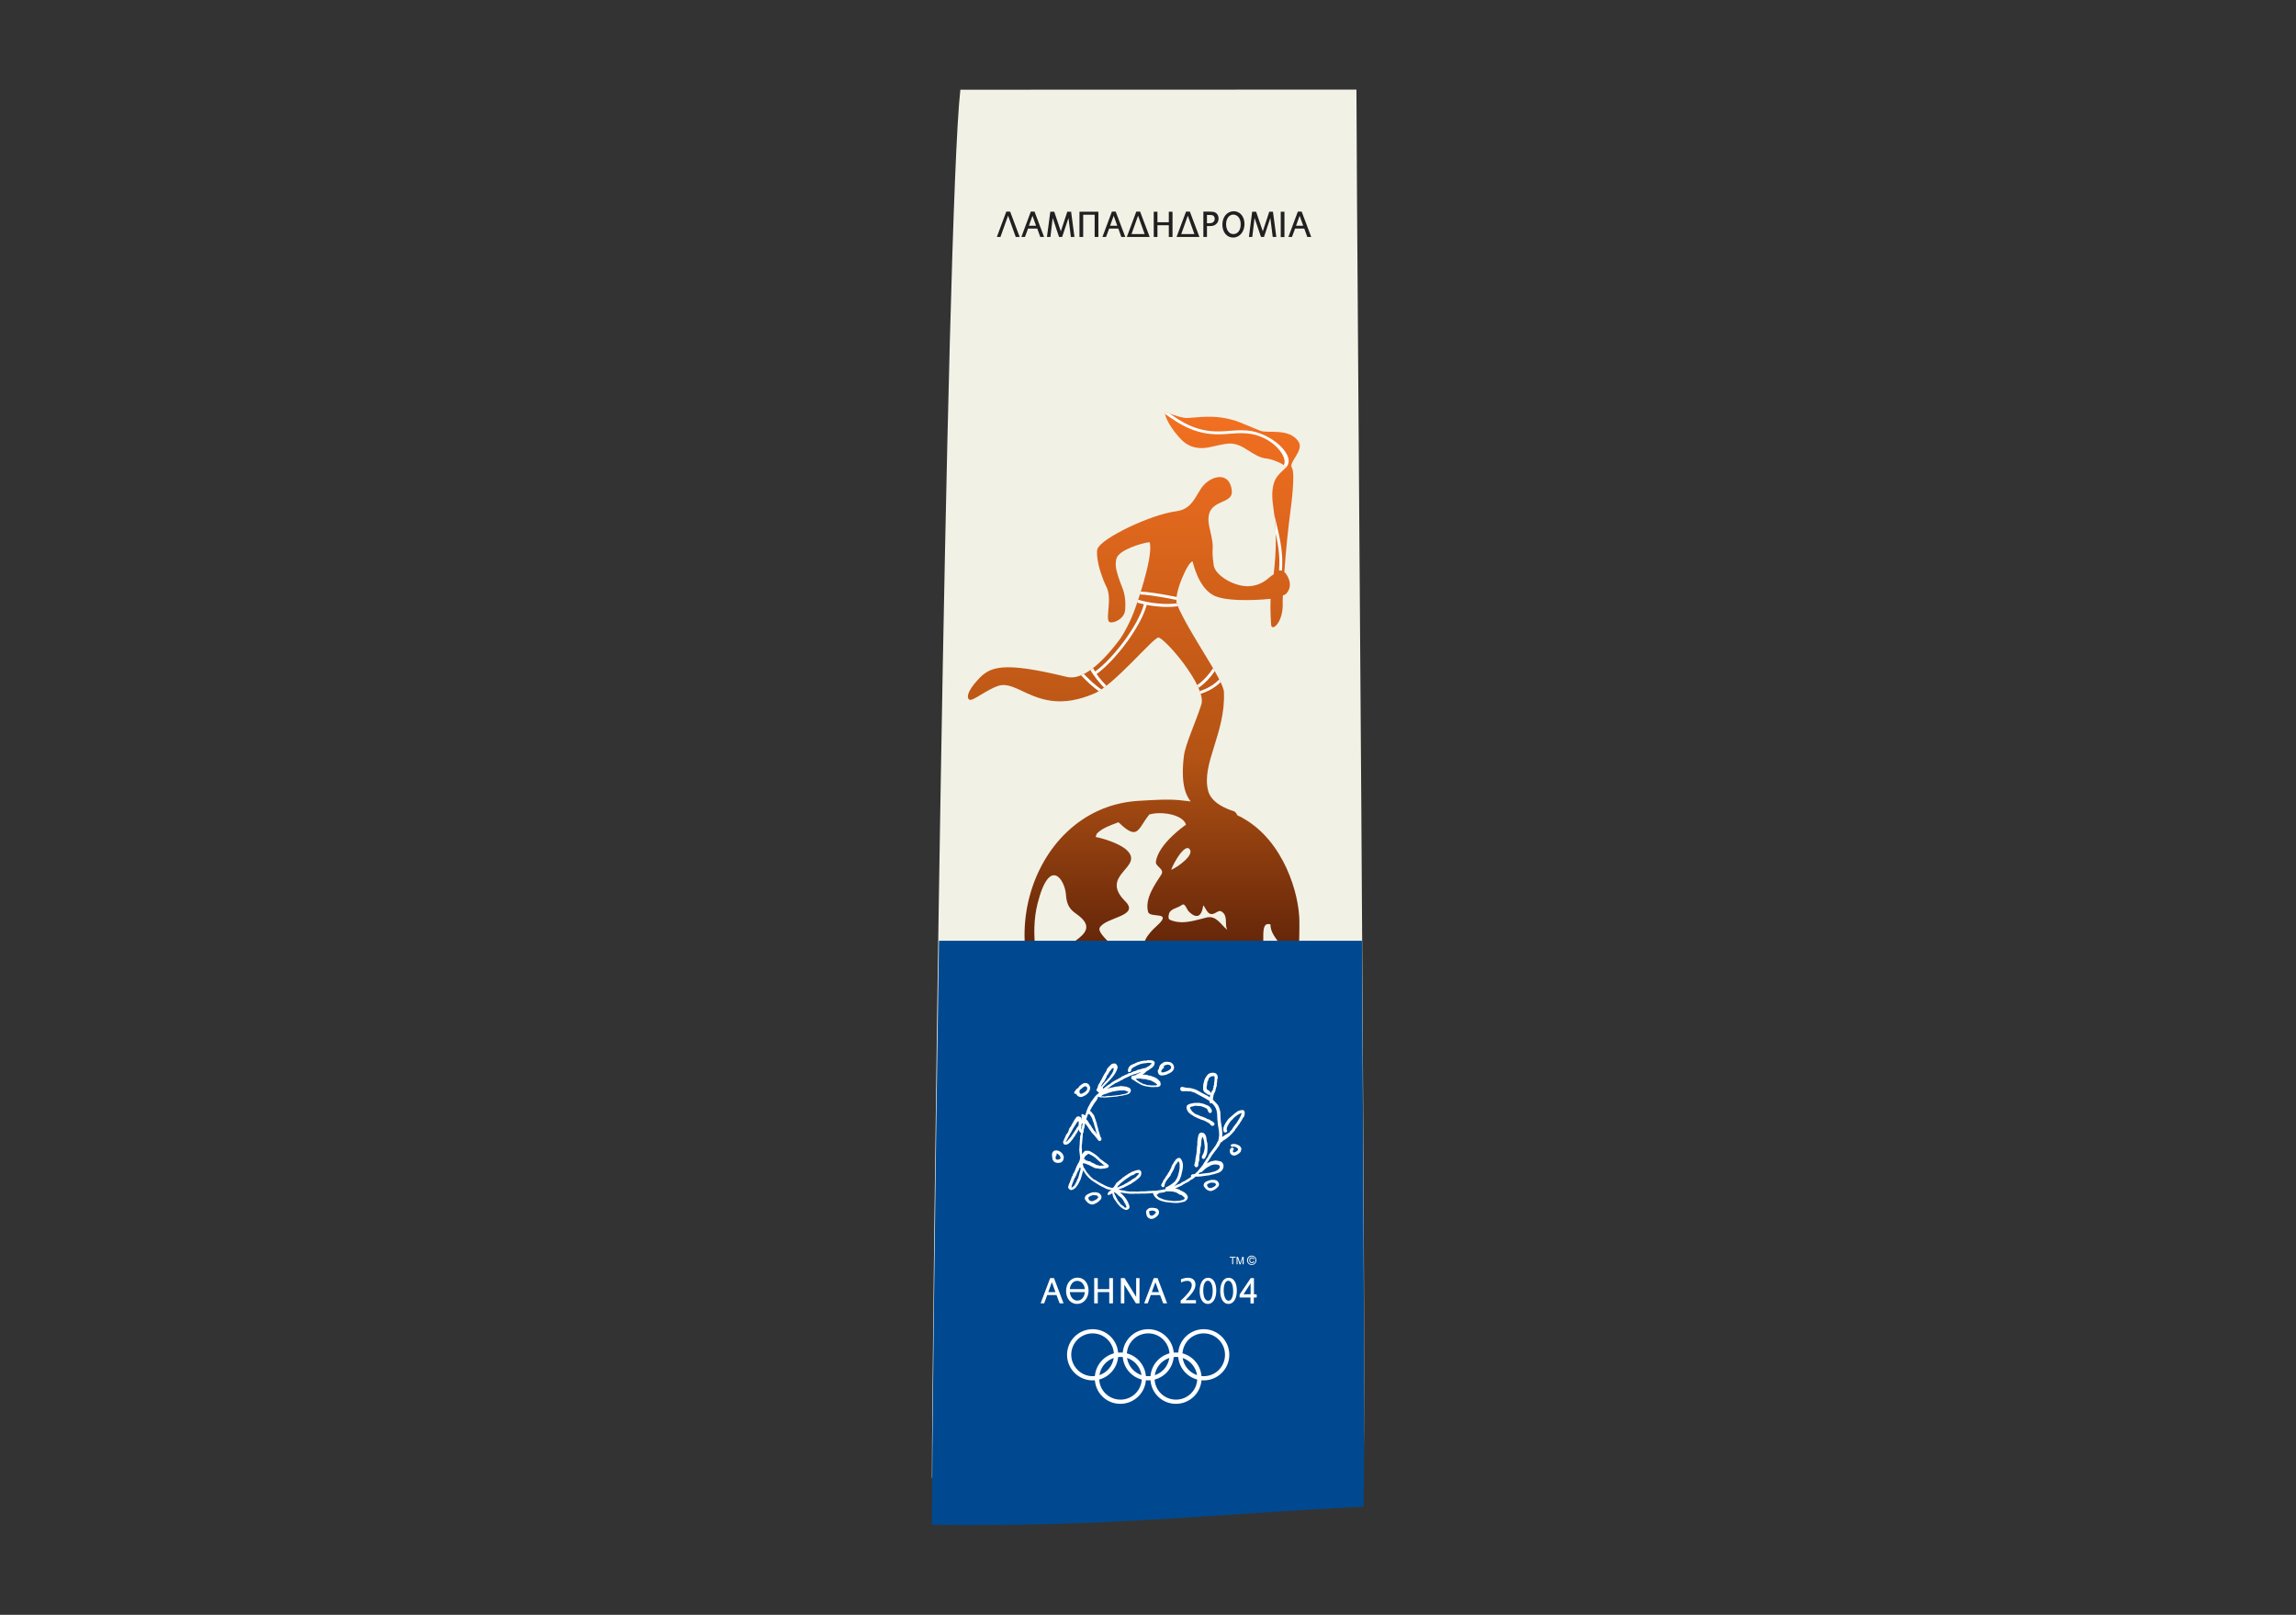 <?xml version="1.0" encoding="utf-8"?>
<!-- Generator: Adobe Illustrator 25.4.1, SVG Export Plug-In . SVG Version: 6.00 Build 0)  -->
<svg version="1.1" id="Layer_1" xmlns="http://www.w3.org/2000/svg" xmlns:xlink="http://www.w3.org/1999/xlink" x="0px" y="0px"
	 width="1920px" height="1350px" viewBox="0 0 1920 1350" style="enable-background:new 0 0 1920 1350;" xml:space="preserve">
<rect x="0" y="0" width="1920" height="1350" fill="#333333" stroke="none"/>
<style type="text/css">
	.st0{fill:#F2F1E6;}
	
		.st1{clip-path:url(#SVGID_00000041996783631132511290000006171063155433618051_);fill:url(#SVGID_00000067954036261879978150000012028862345247017605_);}
	.st2{clip-path:url(#SVGID_00000064328095253045902750000000326731134598339498_);fill:#FFFFFF;}
	.st3{clip-path:url(#SVGID_00000101788521755431494180000008890106727263835310_);fill:#FFFFFF;}
	.st4{clip-path:url(#SVGID_00000152962902030506743510000013930671189648948609_);fill:#FFFFFF;}
	.st5{clip-path:url(#SVGID_00000172401233510368838290000008547338405710598538_);fill:#FFFFFF;}
	.st6{fill:#231F20;}
	.st7{fill:#004990;}
	.st8{fill:#FFFFFF;}
</style>
<g>
	<path class="st0" d="M803.1,75c-12.1,105.5-23.8,1055.4-23.8,1160.6c144.4,1.7,223.9-8.1,361-15.4c2.4-86-5.6-999.4-6-1145.3
		L803.1,75L803.1,75z"/>
	<g>
		<g>
			<g>
				<g>
					<g>
						<g>
							<g>
								<g>
									<g>
										<g>
											<g>
												<defs>
													<path id="SVGID_1_" d="M978.4,769c-1.8-0.8-1.3-3.7-0.7-5.5c1.4-3.9,7.2-4.3,10.7-7c2.5-1.9,3.9,3.6,5.7,5.5
														c1.9,1.9,4.5,4.1,7.3,3.7c3.2-0.5,4.4-5.9,4.8-8.9c2.4,2.6,3.6,8.7,8.6,7.1c2.5-0.8,4.7-3.5,7.1-1.6
														c5.2,3.7,1.9,10.3,4.4,15.1c-5.4-4.3-9.2-12.5-17.6-10.3c-6.7,1.7-13.7,3.9-20.5,3.9
														C984.9,770.9,981.6,770.4,978.4,769z M873,821c-5.1-9.1-11.9-39.6-5.4-65.5c10.2-40.4,23-19.8,23.8-7.5
														c0.8,12,6.2,13.9,10.8,17.6c22.4,17.8-23.1,24.1-21.9,42.4c2.1,30.2,34.2,25.2,35.9,42.5c0.9,8.8-0.8,12.2-4,12.2
														C901.8,862.7,875.2,824.9,873,821z M984,718c3.5-5.7,8.3-11.4,10.9-8c3.8,4.9-9.7,14.6-15.2,17.1c0,0,0,0-0.1,0
														C979.2,727.1,981.2,722.5,984,718z M961.1,680.9c10.3-2.9,28,0,30.7,8.5c0,0-23.2,15.8-25.2,31.1
														c-0.5,4,7.6,5.9,4.5,10.7c-5.3,8.2-14,20.1-11,31.2c1.5,5.5,21.3-1.1,7.3,11.6c-8,7.2-14,15-11,26.9
														c0.9,3.8,21.7,15,26.5,28.3c3.7,10.3,8.5,39.8,27.5,29.1c21.1-11.8,2.6-61.2,17.4-68.2l2.1,0.2
														c0.5,3.6,2.9,9.4,3.8,9.8c20.9,10.2,22.6-0.8,22.7-11.8c0.1-8.8-0.9-17.6,6-15.5c0,11.8,13.7,17.3,11.7,29.3
														c-2.6,15.7-19.4,16.7-26,28c-3.9,6.6,2.2,22.7-4.7,28.7c-13,11.2-27.9,17.4-44.4,22.3c-5.9,1.8-12.8-0.9-19.9-3.6
														c-6.3-2.4-12.7-4.9-18.5-4.1c-7.6,1.1-17.7,5.6-23.4-0.1c-5.7-5.7-8.4-47.1-5.3-52.2c3.8-6.3,12-9.1,8.6-18.2
														c-3-7.9-23.7-21.9-20.9-27.3c4.8-9,34-9.5,21.4-22.1c-22.7-22.5,17.3-28.5,0.8-43.2c-5.7-5.1-18.8-9.3-25.6-10.6l1-2.8
														c5-5,11.7-7,18.1-9.5c6.1,5.9,9.9,8.2,12.8,8.2C952.9,695.5,955,688.4,961.1,680.9z M989.8,369.3
														c6.6,5.6,14.6,6.2,22.5,4.4c3.5-0.8,11.9-2.8,15.6-2.9c12.5-0.4,19.8,11.8,31.8,12.6c3.3,0.2,17.3,5.5,15.3,7.8
														c-1.4,1.6-6,5-8.3,9.3c-3.9,7.2-2.9,17.3-1.7,25.3c2.9,18.5,2.1,36.5,0.1,54.4c-3.7,1.6-7.3,8.1-18.6,9.7
														c-12.9,1.8-30.2-8.6-31.5-17.1c-2.8-19.1,1.6-9.9-3.5-31.4c-6.2-26.2,20-17.8,18.6-31.2c-1.4-13.7-12.8-13.9-21.6-6.5
														c-8.2,6.9-9.4,21.7-24.7,23.7c-21.5,2.7-62.7,22.5-66,31.4c-0.9,2.3-0.4,7.4,0.8,13.1c0.5,2.6,3.1,11.7,6.6,18.6
														c4.9,9.5-0.5,25.2,2,29c1.6,2.5,11-0.7,13.2-7.2c0.8-2.4,1.3-11.5-1-18.6c-2-5.1-4.2-10.9-5.5-15.9
														c-1.6-5.8-0.6-10.2-0.1-11.4c2.6-6.7,20.2-12.2,27-13.1c0.8-0.1,0.9,1.4,1,2.3c1.4,13.9-11.7,50.8-11.8,51
														c-4.6,13.6-11,24.3-13.3,27.5c-16.5,22.1-32.2,34.8-44.6,31.8c-54.4-13.3-64.4-8.5-74.4,2.4
														c-9.4,10.2-9.3,15.3-7.1,16.6c2.8,1.7,14.4-8.5,24.5-11.6c7.2-2.2,14.4,2,23.6,6.2c12.8,5.8,29.6,11.7,56.1,0.4
														c17-7.2,49.5-46.9,53.9-46.9c5,0,40.7,41,35.9,56c-5.1,15.8-13.5,33.5-14.6,43.2c-2.6,21.5,1,32,5.7,37.8
														c-0.5-0.1-1.1-0.1-1.6-0.2c-5.2-0.7-10.6-1.2-16.2-1.3c-6.3-0.2-23.7,0.8-27.3,1.1c-93.3,7-128.9,140.5-51.6,200.2
														c62.7,48.4,146.5,33.2,179.3-41.2c8-18.1,8.3-38.4,8.3-57.8c0-23.9-13.3-67.4-46.5-86.4c-2.1-1.2-1.7-1.2-5.4-2.8
														c-0.8-1.8-1.6-2.7-2.8-3.4c-0.4-0.2-18.4-4.8-21.6-17c-5.9-22.7,14.6-48.1,13.2-82.6c-0.4-10.4-28.5-48-39.2-73.2
														c-3.5-8.1,9.4-36.6,13-36c0.2,0,4.6,23.5,19.5,29.2c13.5,5.2,43.9,2.3,45.7,2c-0.4,8.8,0.3,20.5,0.5,22
														c0.7,5.6,10.6-2.5,9.6-19.7l0.2-5.2c0.9-0.3,1.9-0.5,2.5-1.1c7.8-7.8-0.4-18.2-1.3-18.3c1.3-18.2,3.1-36.2,5.5-54.1
														c0,0,3.9-28.8,0.8-33.2c-3.1-4.4,10.6-14.5,5.5-21.9c-8-11.6-25.5-6.5-32-9c-7.1-2.8-18.4-7.8-21.4-8.6
														c-14.7-4.3-24.3-3.2-37.3-2.2c-5.2,0.8-10.5-1.3-20.9-4.8C974,351.5,984.5,364.8,989.8,369.3z"/>
												</defs>
												<clipPath id="SVGID_00000015348221619932971530000011463044594328276616_">
													<use xlink:href="#SVGID_1_"  style="overflow:visible;"/>
												</clipPath>
												
													<linearGradient id="SVGID_00000098212451512454825150000006671163730491078318_" gradientUnits="userSpaceOnUse" x1="-8031.016" y1="5451.648" x2="-8029.571" y2="5451.648" gradientTransform="matrix(0 -402.489 -402.489 0 2195178 -3231474)">
													<stop  offset="0" style="stop-color:#210000"/>
													<stop  offset="0.5" style="stop-color:#B45314"/>
													<stop  offset="1" style="stop-color:#F37021"/>
												</linearGradient>
												
													<rect x="808.5" y="344.3" style="clip-path:url(#SVGID_00000015348221619932971530000011463044594328276616_);fill:url(#SVGID_00000098212451512454825150000006671163730491078318_);" width="282.4" height="573.9"/>
											</g>
										</g>
									</g>
								</g>
							</g>
						</g>
					</g>
				</g>
			</g>
		</g>
	</g>
	<g>
		<g>
			<g>
				<g>
					<g>
						<g>
							<g>
								<g>
									<g>
										<g>
											<g>
												<defs>
													<path id="SVGID_00000176737070115039053230000004167434428031431578_" d="M989.8,369.3c6.6,5.6,14.6,6.2,22.5,4.4
														c3.5-0.8,11.9-2.8,15.6-2.9c12.5-0.4,19.8,11.8,31.8,12.6c3.3,0.2,17.3,5.5,15.3,7.8c-1.4,1.6-6,5-8.3,9.3
														c-3.9,7.2-2.9,17.3-1.7,25.3c2.9,18.5,2.1,36.5,0.1,54.4c-3.7,1.6-7.3,8.1-18.6,9.7c-12.9,1.8-30.2-8.6-31.5-17.1
														c-2.8-19.1,1.6-9.9-3.5-31.4c-6.2-26.2,20-17.8,18.6-31.2c-1.4-13.7-12.8-13.9-21.6-6.5c-8.2,6.9-9.4,21.7-24.7,23.7
														c-21.5,2.7-62.7,22.5-66,31.4c-0.9,2.3-0.4,7.4,0.8,13.1c0.5,2.6,3.1,11.7,6.6,18.6c4.9,9.5-0.5,25.2,2,29
														c1.6,2.5,11-0.7,13.2-7.2c0.8-2.4,1.3-11.5-1-18.6c-2-5.1-4.2-10.9-5.5-15.9c-1.6-5.8-0.6-10.2-0.1-11.4
														c2.6-6.7,20.2-12.2,27-13.1c0.8-0.1,0.9,1.4,1,2.3c1.4,13.9-11.7,50.8-11.8,51c-4.6,13.6-11,24.3-13.3,27.5
														c-16.5,22.1-32.2,34.8-44.6,31.8c-54.4-13.3-64.4-8.5-74.4,2.4c-9.4,10.2-9.3,15.3-7.1,16.6
														c2.8,1.7,14.4-8.5,24.5-11.6c7.2-2.2,14.4,2,23.6,6.2c12.8,5.8,29.6,11.7,56.1,0.4c17-7.2,49.5-46.9,53.9-46.9
														c5,0,40.7,41,35.9,56c-5.1,15.8-13.5,33.5-14.6,43.2c-2.6,21.5,1,32,5.7,37.8c-0.5-0.1-1.1-0.1-1.6-0.2
														c-5.2-0.7-10.6-1.2-16.2-1.3c-6.3-0.2-23.7,0.8-27.3,1.1c-93.3,7-128.9,140.5-51.6,200.2
														c62.7,48.4,146.5,33.2,179.3-41.2c8-18.1,8.3-38.4,8.3-57.8c0-23.9-13.3-67.4-46.5-86.4c-2.1-1.2-1.7-1.2-5.4-2.8
														c-0.8-1.8-1.6-2.7-2.8-3.4c-0.4-0.2-18.4-4.8-21.6-17c-5.9-22.7,14.6-48.1,13.2-82.6c-0.4-10.4-28.5-48-39.2-73.2
														c-3.5-8.1,9.4-36.6,13-36c0.2,0,4.6,23.5,19.5,29.2c13.5,5.2,43.9,2.3,45.7,2c-0.4,8.8,0.3,20.5,0.5,22
														c0.7,5.6,10.6-2.5,9.6-19.7l0.2-5.2c0.9-0.3,1.9-0.5,2.5-1.1c7.8-7.8-0.4-18.2-1.3-18.3c1.3-18.2,3.1-36.2,5.5-54.1
														c0,0,3.9-28.8,0.8-33.2c-3.1-4.4,10.6-14.5,5.5-21.9c-8-11.6-25.5-6.5-32-9c-7.1-2.8-18.4-7.8-21.4-8.6
														c-14.7-4.3-24.3-3.2-37.3-2.2c-5.2,0.8-10.5-1.3-20.9-4.8C974,351.5,984.5,364.8,989.8,369.3z"/>
												</defs>
												<clipPath id="SVGID_00000119103941267180581040000015273766062652937883_">
													<use xlink:href="#SVGID_00000176737070115039053230000004167434428031431578_"  style="overflow:visible;"/>
												</clipPath>
												<path style="clip-path:url(#SVGID_00000119103941267180581040000015273766062652937883_);fill:#FFFFFF;" d="
													M973.5,342.4c15.6,11.7,29.1,19.7,50.4,18.1c6.4-0.5,12.6-1.1,19-0.6c20.3,1.6,42.6,22,32,31.4l-2.2-1.5
													c6.5-5.8-8-25.7-30-27.5c-6.3-0.5-12.4,0.1-18.6,0.6c-22.3,1.6-36.5-6.9-52.1-18.6L973.5,342.4z"/>
											</g>
										</g>
									</g>
								</g>
							</g>
						</g>
					</g>
				</g>
			</g>
		</g>
		<g>
			<g>
				<g>
					<g>
						<g>
							<g>
								<g>
									<g>
										<g>
											<g>
												<defs>
													<path id="SVGID_00000080905825456680788810000015177757335220984731_" d="M989.8,369.3c6.6,5.6,14.6,6.2,22.5,4.4
														c3.5-0.8,11.9-2.8,15.6-2.9c12.5-0.4,19.8,11.8,31.8,12.6c3.3,0.2,17.3,5.5,15.3,7.8c-1.4,1.6-6,5-8.3,9.3
														c-3.9,7.2-2.9,17.3-1.7,25.3c2.9,18.5,2.1,36.5,0.1,54.4c-3.7,1.6-7.3,8.1-18.6,9.7c-12.9,1.8-30.2-8.6-31.5-17.1
														c-2.8-19.1,1.6-9.9-3.5-31.4c-6.2-26.2,20-17.8,18.6-31.2c-1.4-13.7-12.8-13.9-21.6-6.5c-8.2,6.9-9.4,21.7-24.7,23.7
														c-21.5,2.7-62.7,22.5-66,31.4c-0.9,2.3-0.4,7.4,0.8,13.1c0.5,2.6,3.1,11.7,6.6,18.6c4.9,9.5-0.5,25.2,2,29
														c1.6,2.5,11-0.7,13.2-7.2c0.8-2.4,1.3-11.5-1-18.6c-2-5.1-4.2-10.9-5.5-15.9c-1.6-5.8-0.6-10.2-0.1-11.4
														c2.6-6.7,20.2-12.2,27-13.1c0.8-0.1,0.9,1.4,1,2.3c1.4,13.9-11.7,50.8-11.8,51c-4.6,13.6-11,24.3-13.3,27.5
														c-16.5,22.1-32.2,34.8-44.6,31.8c-54.4-13.3-64.4-8.5-74.4,2.4c-9.4,10.2-9.3,15.3-7.1,16.6
														c2.8,1.7,14.4-8.5,24.5-11.6c7.2-2.2,14.4,2,23.6,6.2c12.8,5.8,29.6,11.7,56.1,0.4c17-7.2,49.5-46.9,53.9-46.9
														c5,0,40.7,41,35.9,56c-5.1,15.8-13.5,33.5-14.6,43.2c-2.6,21.5,1,32,5.7,37.8c-0.5-0.1-1.1-0.1-1.6-0.2
														c-5.2-0.7-10.6-1.2-16.2-1.3c-6.3-0.2-23.7,0.8-27.3,1.1c-93.3,7-128.9,140.5-51.6,200.2
														c62.7,48.4,146.5,33.2,179.3-41.2c8-18.1,8.3-38.4,8.3-57.8c0-23.9-13.3-67.4-46.5-86.4c-2.1-1.2-1.7-1.2-5.4-2.8
														c-0.8-1.8-1.6-2.7-2.8-3.4c-0.4-0.2-18.4-4.8-21.6-17c-5.9-22.7,14.6-48.1,13.2-82.6c-0.4-10.4-28.5-48-39.2-73.2
														c-3.5-8.1,9.4-36.6,13-36c0.2,0,4.6,23.5,19.5,29.2c13.5,5.2,43.9,2.3,45.7,2c-0.4,8.8,0.3,20.5,0.5,22
														c0.7,5.6,10.6-2.5,9.6-19.7l0.2-5.2c0.9-0.3,1.9-0.5,2.5-1.1c7.8-7.8-0.4-18.2-1.3-18.3c1.3-18.2,3.1-36.2,5.5-54.1
														c0,0,3.9-28.8,0.8-33.2c-3.1-4.4,10.6-14.5,5.5-21.9c-8-11.6-25.5-6.5-32-9c-7.1-2.8-18.4-7.8-21.4-8.6
														c-14.7-4.3-24.3-3.2-37.3-2.2c-5.2,0.8-10.5-1.3-20.9-4.8C974,351.5,984.5,364.8,989.8,369.3z"/>
												</defs>
												<clipPath id="SVGID_00000011029273246842218970000016656795609197482164_">
													<use xlink:href="#SVGID_00000080905825456680788810000015177757335220984731_"  style="overflow:visible;"/>
												</clipPath>
												<path style="clip-path:url(#SVGID_00000011029273246842218970000016656795609197482164_);fill:#FFFFFF;" d="
													M1002.2,578.1c6.7-2,13.4-5.5,18-10.9l1.1,2.4c-4.8,5.2-11.5,8.7-18.1,10.7L1002.2,578.1z M1016.7,559.9
													c-4.7,6.8-9.5,12-15.6,15.9l-1-2.3c5.9-3.9,10.6-9.2,15.4-16.3L1016.7,559.9z"/>
											</g>
										</g>
									</g>
								</g>
							</g>
						</g>
					</g>
				</g>
			</g>
		</g>
		<g>
			<g>
				<g>
					<g>
						<g>
							<g>
								<g>
									<g>
										<g>
											<g>
												<defs>
													<path id="SVGID_00000041258262124517448180000010517254147788298141_" d="M989.8,369.3c6.6,5.6,14.6,6.2,22.5,4.4
														c3.5-0.8,11.9-2.8,15.6-2.9c12.5-0.4,19.8,11.8,31.8,12.6c3.3,0.2,17.3,5.5,15.3,7.8c-1.4,1.6-6,5-8.3,9.3
														c-3.9,7.2-2.9,17.3-1.7,25.3c2.9,18.5,2.1,36.5,0.1,54.4c-3.7,1.6-7.3,8.1-18.6,9.7c-12.9,1.8-30.2-8.6-31.5-17.1
														c-2.8-19.1,1.6-9.9-3.5-31.4c-6.2-26.2,20-17.8,18.6-31.2c-1.4-13.7-12.8-13.9-21.6-6.5c-8.2,6.9-9.4,21.7-24.7,23.7
														c-21.5,2.7-62.7,22.5-66,31.4c-0.9,2.3-0.4,7.4,0.8,13.1c0.5,2.6,3.1,11.7,6.6,18.6c4.9,9.5-0.5,25.2,2,29
														c1.6,2.5,11-0.7,13.2-7.2c0.8-2.4,1.3-11.5-1-18.6c-2-5.1-4.2-10.9-5.5-15.9c-1.6-5.8-0.6-10.2-0.1-11.4
														c2.6-6.7,20.2-12.2,27-13.1c0.8-0.1,0.9,1.4,1,2.3c1.4,13.9-11.7,50.8-11.8,51c-4.6,13.6-11,24.3-13.3,27.5
														c-16.5,22.1-32.2,34.8-44.6,31.8c-54.4-13.3-64.4-8.5-74.4,2.4c-9.4,10.2-9.3,15.3-7.1,16.6
														c2.8,1.7,14.4-8.5,24.5-11.6c7.2-2.2,14.4,2,23.6,6.2c12.8,5.8,29.6,11.7,56.1,0.4c17-7.2,49.5-46.9,53.9-46.9
														c5,0,40.7,41,35.9,56c-5.1,15.8-13.5,33.5-14.6,43.2c-2.6,21.5,1,32,5.7,37.8c-0.5-0.1-1.1-0.1-1.6-0.2
														c-5.2-0.7-10.6-1.2-16.2-1.3c-6.3-0.2-23.7,0.8-27.3,1.1c-93.3,7-128.9,140.5-51.6,200.2
														c62.7,48.4,146.5,33.2,179.3-41.2c8-18.1,8.3-38.4,8.3-57.8c0-23.9-13.3-67.4-46.5-86.4c-2.1-1.2-1.7-1.2-5.4-2.8
														c-0.8-1.8-1.6-2.7-2.8-3.4c-0.4-0.2-18.4-4.8-21.6-17c-5.9-22.7,14.6-48.1,13.2-82.6c-0.4-10.4-28.5-48-39.2-73.2
														c-3.5-8.1,9.4-36.6,13-36c0.2,0,4.6,23.5,19.5,29.2c13.5,5.2,43.9,2.3,45.7,2c-0.4,8.8,0.3,20.5,0.5,22
														c0.7,5.6,10.6-2.5,9.6-19.7l0.2-5.2c0.9-0.3,1.9-0.5,2.5-1.1c7.8-7.8-0.4-18.2-1.3-18.3c1.3-18.2,3.1-36.2,5.5-54.1
														c0,0,3.9-28.8,0.8-33.2c-3.1-4.4,10.6-14.5,5.5-21.9c-8-11.6-25.5-6.5-32-9c-7.1-2.8-18.4-7.8-21.4-8.6
														c-14.7-4.3-24.3-3.2-37.3-2.2c-5.2,0.8-10.5-1.3-20.9-4.8C974,351.5,984.5,364.8,989.8,369.3z"/>
												</defs>
												<clipPath id="SVGID_00000111155246104953133420000012887422901812011180_">
													<use xlink:href="#SVGID_00000041258262124517448180000010517254147788298141_"  style="overflow:visible;"/>
												</clipPath>
												<path style="clip-path:url(#SVGID_00000111155246104953133420000012887422901812011180_);fill:#FFFFFF;" d="
													M952.7,494.5c6.1,0.2,16.2,1.5,32.4,4.8l-0.4,2.4c-17.2-3.5-27.1-4.7-32.6-4.8L952.7,494.5z M919.9,578.5
													c-5.8-3.8-11.3-9.1-16.4-14.5l2.2-1.2c5.1,5.3,10.5,10.5,16.2,14.1L919.9,578.5z M913,556.6c0.8,1.6,1.8,3.2,2.8,4.8
													c15.1-10.9,36-38.4,40.8-56.2c-2.3-0.5-4.4-1.1-6.4-1.7l0.7-2.4c9.5,3.1,23.9,4.8,34.1,3.2l1.1,2.3
													c-7.9,1.4-18.3,0.8-27.2-0.9c-4.9,18.5-26.4,46.6-41.9,57.8c2.7,3.9,5.9,7.4,8.8,10.4l-2,1.5
													c-4.5-4.6-9.4-10.4-12.8-16.8L913,556.6z"/>
											</g>
										</g>
									</g>
								</g>
							</g>
						</g>
					</g>
				</g>
			</g>
		</g>
		<g>
			<g>
				<g>
					<g>
						<g>
							<g>
								<g>
									<g>
										<g>
											<g>
												<defs>
													<path id="SVGID_00000040561015281892191950000008094711314329475233_" d="M989.8,369.3c6.6,5.6,14.6,6.2,22.5,4.4
														c3.5-0.8,11.9-2.8,15.6-2.9c12.5-0.4,19.8,11.8,31.8,12.6c3.3,0.2,17.3,5.5,15.3,7.8c-1.4,1.6-6,5-8.3,9.3
														c-3.9,7.2-2.9,17.3-1.7,25.3c2.9,18.5,2.1,36.5,0.1,54.4c-3.7,1.6-7.3,8.1-18.6,9.7c-12.9,1.8-30.2-8.6-31.5-17.1
														c-2.8-19.1,1.6-9.9-3.5-31.4c-6.2-26.2,20-17.8,18.6-31.2c-1.4-13.7-12.8-13.9-21.6-6.5c-8.2,6.9-9.4,21.7-24.7,23.7
														c-21.5,2.7-62.7,22.5-66,31.4c-0.9,2.3-0.4,7.4,0.8,13.1c0.5,2.6,3.1,11.7,6.6,18.6c4.9,9.5-0.5,25.2,2,29
														c1.6,2.5,11-0.7,13.2-7.2c0.8-2.4,1.3-11.5-1-18.6c-2-5.1-4.2-10.9-5.5-15.9c-1.6-5.8-0.6-10.2-0.1-11.4
														c2.6-6.7,20.2-12.2,27-13.1c0.8-0.1,0.9,1.4,1,2.3c1.4,13.9-11.7,50.8-11.8,51c-4.6,13.6-11,24.3-13.3,27.5
														c-16.5,22.1-32.2,34.8-44.6,31.8c-54.4-13.3-64.4-8.5-74.4,2.4c-9.4,10.2-9.3,15.3-7.1,16.6
														c2.8,1.7,14.4-8.5,24.5-11.6c7.2-2.2,14.4,2,23.6,6.2c12.8,5.8,29.6,11.7,56.1,0.4c17-7.2,49.5-46.9,53.9-46.9
														c5,0,40.7,41,35.9,56c-5.1,15.8-13.5,33.5-14.6,43.2c-2.6,21.5,1,32,5.7,37.8c-0.5-0.1-1.1-0.1-1.6-0.2
														c-5.2-0.7-10.6-1.2-16.2-1.3c-6.3-0.2-23.7,0.8-27.3,1.1c-93.3,7-128.9,140.5-51.6,200.2
														c62.7,48.4,146.5,33.2,179.3-41.2c8-18.1,8.3-38.4,8.3-57.8c0-23.9-13.3-67.4-46.5-86.4c-2.1-1.2-1.7-1.2-5.4-2.8
														c-0.8-1.8-1.6-2.7-2.8-3.4c-0.4-0.2-18.4-4.8-21.6-17c-5.9-22.7,14.6-48.1,13.2-82.6c-0.4-10.4-28.5-48-39.2-73.2
														c-3.5-8.1,9.4-36.6,13-36c0.2,0,4.6,23.5,19.5,29.2c13.5,5.2,43.9,2.3,45.7,2c-0.4,8.8,0.3,20.5,0.5,22
														c0.7,5.6,10.6-2.5,9.6-19.7l0.2-5.2c0.9-0.3,1.9-0.5,2.5-1.1c7.8-7.8-0.4-18.2-1.3-18.3c1.3-18.2,3.1-36.2,5.5-54.1
														c0,0,3.9-28.8,0.8-33.2c-3.1-4.4,10.6-14.5,5.5-21.9c-8-11.6-25.5-6.5-32-9c-7.1-2.8-18.4-7.8-21.4-8.6
														c-14.7-4.3-24.3-3.2-37.3-2.2c-5.2,0.8-10.5-1.3-20.9-4.8C974,351.5,984.5,364.8,989.8,369.3z"/>
												</defs>
												<clipPath id="SVGID_00000131345816447560145120000000920817698050567355_">
													<use xlink:href="#SVGID_00000040561015281892191950000008094711314329475233_"  style="overflow:visible;"/>
												</clipPath>
												<path style="clip-path:url(#SVGID_00000131345816447560145120000000920817698050567355_);fill:#FFFFFF;" d="M1065.3,429
													c3.7,16.5,8.2,30.1,6.7,48l-2.4-0.2c1.1-13.1-1.2-24.1-3.9-35.6L1065.3,429z"/>
											</g>
										</g>
									</g>
								</g>
							</g>
						</g>
					</g>
				</g>
			</g>
		</g>
	</g>
	<path class="st6" d="M849.4,198.1c-2.2-5.9-4.3-11.9-6.4-17.8c-2.1,5.9-4.3,11.9-6.4,17.8h-3l7.9-21.2h3.2l8,21.2H849.4z"/>
	<path class="st6" d="M873.1,198.1l-8-21.2H862l-7.9,21.2h3l2.6-7h7.7l2.5,7H873.1z M866.4,188.7h-6l3-8.3L866.4,188.7z"/>
	<polygon class="st6" points="898.5,198.1 895.7,177 892.5,177 887.1,193.4 881.6,177 878.3,177 875.5,198.1 878.4,198.1 
		880.3,182.2 885.6,198.1 888.2,198.1 893.5,182.2 895.5,198.1 	"/>
	<polygon class="st6" points="918.5,198.1 918.5,177 902.7,177 902.7,198.1 905.8,198.1 905.8,179.5 915.4,179.5 915.4,198.1 	"/>
	<path class="st6" d="M941,198.1l-8-21.2h-3.2l-7.9,21.2h3l2.6-7h7.7l2.5,7H941z M934.3,188.7h-6l3-8.3L934.3,188.7z"/>
	<path class="st6" d="M946.2,195.7c1.8-5.1,3.7-10.2,5.5-15.4c1.8,5.1,3.7,10.2,5.5,15.4H946.2z M942.3,198.1h19.1l-8-21.2h-3.2
		L942.3,198.1z"/>
	<polygon class="st6" points="980.5,198.1 980.5,177 977.4,177 977.4,185.8 967.9,185.8 967.9,177 964.8,177 964.8,198.1 
		967.9,198.1 967.9,188.3 977.4,188.3 977.4,198.1 	"/>
	<path class="st6" d="M987.8,195.7c1.8-5.1,3.6-10.2,5.5-15.4c1.8,5.1,3.7,10.2,5.5,15.4H987.8z M983.9,198.1h19.1l-8-21.2h-3.2
		L983.9,198.1z"/>
	<path class="st6" d="M1019,182.7c0-3-1.8-5.2-4.5-5.6c-0.7-0.1-1.9-0.2-3-0.2h-5.2v21.2h3V189h2.4c2.4,0,4.1-0.5,5.3-1.7
		C1018.3,186.2,1019,184.6,1019,182.7 M1015.8,182.9c0,1.6-0.9,2.9-2.3,3.4c-0.6,0.2-1.1,0.3-2.1,0.3h-2.1v-6.9h2.4
		c1.5,0,2.4,0.2,3,0.7C1015.4,180.9,1015.8,181.9,1015.8,182.9"/>
	<path class="st6" d="M1040.7,187.3c0-6.3-3.8-10.7-9-10.7c-5.5,0-9.5,4.7-9.5,11.2c0,6.3,3.7,10.8,9,10.8
		C1036.6,198.6,1040.7,193.7,1040.7,187.3 M1037.5,187.8c0,4.6-2.5,7.9-6.1,7.9c-3.6,0-6.1-3.5-6.1-8.3c0-4.6,2.6-8,6-8
		c3.5,0,6.2,3.2,6.2,7.8L1037.5,187.8L1037.5,187.8L1037.5,187.8z"/>
	<polygon class="st6" points="1067.3,198.1 1064.5,177 1061.4,177 1056,193.4 1050.4,177 1047.1,177 1044.4,198.1 1047.2,198.1 
		1049.1,182.2 1054.5,198.1 1057,198.1 1062.3,182.2 1064.3,198.1 	"/>
	<rect x="1071" y="177" class="st6" width="3.1" height="21.2"/>
	<path class="st6" d="M1096.5,198.1l-8-21.2h-3.2l-7.9,21.2h3l2.6-7h7.7l2.5,7H1096.5z M1089.8,188.7h-6l3-8.3L1089.8,188.7z"/>
	<path class="st7" d="M785.2,786.5c-3.6,230.5-5.9,441.8-5.9,488.3c144.4,1.7,223.9-8.1,361-15.3c1.1-38.7,0-244.7-1.4-473
		L785.2,786.5z"/>
	<path class="st8" d="M876.6,1080.2l3-8.3l3,8.3H876.6z M881.4,1068.5h-3.2l-8,21.1h3l2.5-6.9h7.8l2.6,6.9h3.3L881.4,1068.5z"/>
	<polygon class="st8" points="927.6,1089.6 930.7,1089.6 930.7,1068.5 927.6,1068.5 927.6,1077.7 918,1077.7 918,1068.5 915,1068.5 
		915,1089.6 918,1089.6 918,1080.2 927.6,1080.2 	"/>
	<polygon class="st8" points="949.9,1089.6 952.9,1089.6 952.9,1068.5 950.1,1068.5 950.1,1084.2 940.4,1068.5 937.3,1068.5 
		937.3,1089.6 940.2,1089.6 940.2,1074 	"/>
	<path class="st8" d="M987.3,1087.3v2.3h12.8v-2.7h-8.7l1-1c4.4-4.4,7.3-8.1,7.3-11.9c0-3.6-2.2-5.8-6.5-5.8c-1.9,0-4.2,0.7-5.6,1.3
		v2.6c1.6-0.6,3.1-1.3,5.3-1.3c2.3,0,3.7,1.4,3.7,3.6c0,1.5-0.7,3.3-1.8,4.9c-1.7,2.3-4.5,5.5-6.8,7.4L987.3,1087.3z"/>
	<path class="st8" d="M901.1,1068.1c-5.6,0-9.6,4.7-9.6,11.2c0,6.3,3.8,10.8,9.2,10.8c5.5,0,9.6-4.8,9.6-11.3
		C910.2,1072.5,906.4,1068.1,901.1,1068.1 M900.8,1070.8c3.3,0,6,2.7,6.4,6.9h-12.6C895,1073.7,897.5,1070.8,900.8,1070.8
		 M900.9,1087.3c-3.3,0-5.9-2.9-6.3-7.1h12.6C906.9,1084.4,904.3,1087.3,900.9,1087.3"/>
	<path class="st8" d="M1048.6,1082v-13.5h-2.7l-9.3,13.8v2.4h9.1v5h2.8v-5h2.4v-2.6L1048.6,1082L1048.6,1082z M1045.8,1082h-5.9
		l5.9-9.1V1082z"/>
	<path class="st8" d="M1010.2,1068.2c-4.2,0-7,4.4-7,11.2c0,6.5,2.7,10.7,6.9,10.7c4.2,0,7-4.5,7-11.2
		C1017.1,1072.3,1014.4,1068.2,1010.2,1068.2 M1010.3,1087.4c-2.4,0.1-4-3.1-4.1-8.1c-0.1-5.2,1.4-8.6,3.8-8.6c2.4,0,4,3.1,4.1,8.1
		C1014.2,1083.9,1012.7,1087.4,1010.3,1087.4"/>
	<path class="st8" d="M1027.4,1068.2c-4.2,0-7,4.4-7,11.2c0,6.5,2.7,10.7,6.9,10.7c4.2,0,7-4.5,7-11.2
		C1034.3,1072.3,1031.6,1068.2,1027.4,1068.2 M1027.4,1087.4c-2.3,0.1-3.9-3.1-4.1-8.1c-0.1-5.2,1.4-8.6,3.8-8.6
		c2.4,0,4,3.1,4.1,8.1C1031.4,1083.9,1029.8,1087.4,1027.4,1087.4"/>
	<path class="st8" d="M968,1068.5h-3.2l-8,21.1h3l2.5-6.9h7.8l2.6,6.9h3.3L968,1068.5z M963.2,1080.2l3-8.3l3,8.3H963.2z"/>
	<polygon class="st8" points="1028.3,1050.7 1033.3,1050.7 1033.3,1051.4 1031.2,1051.4 1031.2,1056.9 1030.4,1056.9 1030.4,1051.4 
		1028.3,1051.4 	"/>
	<path class="st8" d="M1039.1,1056.9v-3.6c0-0.2,0-1,0-1.5h0l-1.7,5.2h-0.8l-1.7-5.2h0c0,0.6,0,1.3,0,1.5v3.6h-0.8v-6.1h1.2l1.8,5.2
		h0l1.7-5.2h1.2v6.1H1039.1z"/>
	<path class="st8" d="M1043.6,1053.6c0-1.8,1.4-3.2,3.2-3.2c1.8,0,3.1,1.4,3.1,3.2c0,1.9-1.4,3.3-3.1,3.3
		C1044.9,1056.8,1043.6,1055.5,1043.6,1053.6 M1046.7,1057.5c2.1,0,3.9-1.6,3.9-3.9c0-2.2-1.8-3.9-3.9-3.9c-2.1,0-3.9,1.7-3.9,3.9
		C1042.8,1055.8,1044.6,1057.5,1046.7,1057.5 M1048.1,1054.3c-0.1,0.6-0.6,1-1.2,1c-0.9,0-1.5-0.8-1.5-1.7c0-0.9,0.5-1.7,1.5-1.7
		c0.7,0,1.1,0.4,1.2,0.9h0.7c-0.1-1-1-1.6-1.9-1.6c-1.4,0-2.2,1-2.2,2.4c0,1.3,0.9,2.4,2.3,2.4c0.9,0,1.7-0.6,1.9-1.6L1048.1,1054.3
		L1048.1,1054.3L1048.1,1054.3L1048.1,1054.3z"/>
	<path class="st8" d="M892.3,1132.6c0-11.8,9.6-21.4,21.4-21.4c11.8,0,21.4,9.6,21.4,21.4c0,11.8-9.6,21.4-21.4,21.4
		C901.9,1154,892.3,1144.4,892.3,1132.6 M913.7,1150.5c9.9,0,17.8-8,17.8-17.9c0-9.9-8-17.9-17.8-17.9c-9.9,0-17.9,8-17.9,17.9
		C895.9,1142.4,903.9,1150.5,913.7,1150.5"/>
	<path class="st8" d="M938.8,1132.6c0-11.8,9.6-21.4,21.4-21.4c11.8,0,21.4,9.6,21.4,21.4c0,11.8-9.6,21.4-21.4,21.4
		C948.3,1154,938.8,1144.4,938.8,1132.6 M960.2,1150.5c9.9,0,17.8-8,17.8-17.9c0-9.9-8-17.9-17.8-17.9c-9.9,0-17.9,8-17.9,17.9
		C942.3,1142.4,950.3,1150.5,960.2,1150.5"/>
	<path class="st8" d="M915.5,1152.2c0-11.8,9.6-21.5,21.4-21.5c11.8,0,21.4,9.6,21.4,21.5c0,11.8-9.6,21.4-21.4,21.4
		C925.1,1173.7,915.5,1164.1,915.5,1152.2 M937,1170.1c9.9,0,17.8-8,17.8-17.8c0-9.9-8-17.9-17.8-17.9c-9.9,0-17.8,8-17.8,17.9
		C919.1,1162.1,927.1,1170.1,937,1170.1"/>
	<path class="st8" d="M962,1152.2c0-11.8,9.6-21.5,21.4-21.5c11.8,0,21.4,9.6,21.4,21.5c0,11.8-9.6,21.4-21.4,21.4
		C971.6,1173.7,962,1164.1,962,1152.2 M983.4,1170.1c9.9,0,17.8-8,17.8-17.8c0-9.9-8-17.9-17.8-17.9c-9.9,0-17.9,8-17.9,17.9
		C965.5,1162.1,973.5,1170.1,983.4,1170.1"/>
	<path class="st8" d="M985.2,1132.6c0-11.8,9.6-21.4,21.4-21.4c11.8,0,21.4,9.6,21.4,21.4c0,11.8-9.6,21.4-21.4,21.4
		C994.8,1154,985.2,1144.4,985.2,1132.6 M1006.6,1150.5c9.9,0,17.8-8,17.8-17.9c0-9.9-8-17.9-17.8-17.9c-9.9,0-17.8,8-17.8,17.9
		C988.8,1142.4,996.8,1150.5,1006.6,1150.5"/>
	<path class="st8" d="M1029.8,956.8c0.3-0.2,0.7-0.3,1-0.4c0.7-0.1,1.5,0,1.7,0c0.2,0,0.6,0,0.7,0c0.1,0,0.2,0,0.3,0.1
		c0,0,0.5,0.2,0.6,0.3c0.1,0.1,0.2,0.1,0.3,0.1c0.8,0.2,1.6,0.6,2.2,1.1c1,0.8,1.3,1.7,1.4,1.9c0.1,0.3,0.1,0.5,0.1,0.7
		c0,0.4-0.2,0.7-0.3,1c-0.1,0.1-0.1,0.3-0.1,0.4c0,0.1,0.1,0.3,0.1,0.3c0,0-0.1,0.2-0.1,0.2c-0.1,0.1-0.3,0.5-0.4,0.6
		c-0.5,0.6-1.1,1.1-1.8,1.6c-0.9,0.6-2,1.1-2.7,1.3c-0.1,0-0.2,0.1-0.3,0.1c-0.1,0-0.5-0.1-0.6-0.1c-0.3,0-0.8,0-1.3-0.2
		c-0.3-0.1-0.6-0.3-0.9-0.6c0,0-0.1-0.1-0.2-0.2c-0.6-0.5-0.9-1-1-2.1c0-0.2-0.1-0.7-0.1-1c0-0.5,0-1,0.5-1.4
		c0.1-0.1,0.1-0.1,0.2-0.2c0.1-0.1,0.3-0.4,0.3-0.4c0-0.1,0.6-0.6,1-0.5c0.2,0,0.6,0.3,0.8,0.4c0,0,0.1,0.1,0.1,0.1
		c0.3,0.1,0.4,0.3,0.5,0.6c0,0.1,0,0.1,0,0.2c-0.1,0.1-0.2,0.4-0.2,0.4c0,0-0.1,0.1-0.1,0.1c0,0-0.1,0.2-0.1,0.2
		c0,0.1,0,0.1-0.1,0.2c0,0.1-0.4,0.6-0.4,0.8c0,0,0.1,0.2,0.1,0.2c0,0,0,0.2,0.3,0.5c0.2,0.2,0.5,0.3,0.6,0.3c0.8,0,1.4-0.3,1.9-0.7
		c0.6-0.4,1.2-0.9,1.4-1.2c0.1-0.1,0.1-0.1,0.1-0.2c0-0.1,0-0.2,0-0.3c0-0.2-0.1-0.6-0.2-0.8c-0.5-0.6-1.2-1-1.9-1.3
		c-0.7-0.3-1.4-0.3-2.3-0.3c0,0-0.1,0-0.1,0c-0.1,0-0.2,0.1-0.3,0.1c-0.2,0.1-0.2,0.2-0.4,0.1c-0.4-0.2-0.9-0.7-0.9-1.3
		c0-0.3,0.1-0.6,0.2-0.7C1029.4,957,1029.6,956.9,1029.8,956.8 M1019.4,990.1c0,0.2,0,0.8-0.3,1.3c-0.2,0.3-0.4,0.7-0.6,0.8
		c-0.1,0.1-0.2,0.2-0.3,0.3c-0.7,0.8-1.6,1.5-2.4,2c-0.9,0.5-1.9,0.9-3,1.2c-0.1,0-0.2,0-0.3,0c-1.7,0-3-0.8-4-1.7
		c-0.9-0.8-1.5-1.8-1.9-2.5c-0.1-0.1-0.1-0.2-0.1-0.3c0-1.2,0.4-2,1-2.6c0.8-0.8,2-1.2,3-1.6c0.2-0.1,0.4-0.2,0.6-0.2
		c0.4-0.1,1.2-0.3,1.8-0.4c1.3-0.1,2.6,0,2.7,0c0.1,0,0.2,0.1,0.3,0.1c0.1,0,0.2,0.1,0.4,0.1c0.1,0,0.1,0,0.2,0
		c0.4,0.1,0.8,0.2,1.2,0.5c0.6,0.4,1,1.1,1.2,1.5c0.1,0.2,0.2,0.3,0.3,0.4c0.1,0.1,0.1,0.2,0.1,0.3
		C1019.3,989.4,1019.3,989.9,1019.4,990.1 M1016.8,990.2c0-0.2-0.3-0.7-0.4-0.8c-0.1-0.1-0.5-0.4-0.9-0.5c-0.5-0.2-1.2-0.2-1.7-0.2
		c-0.2,0-0.7,0-0.8-0.1c-0.1,0-0.2,0-0.4,0.1c-0.1,0-0.1,0-0.2,0.1c0,0.1-0.1,0.1-0.3,0.1c-0.9,0.1-2.6,1-2.7,1.6
		c-0.1,0.3,0,0.7,0.3,1.2c0.2,0.5,0.7,1.1,1.1,1.3c0.5,0.2,1.3,0.3,2,0.2c0.2,0,0.2-0.1,0.5-0.2c0.7-0.3,1.4-0.6,2-0.9
		c0.6-0.4,1.2-0.9,1.5-1.5C1016.8,990.4,1016.8,990.3,1016.8,990.2 M969.2,1013.3c0,0.5,0,1.6-1,2.8c-0.7,0.9-2.8,2.3-2.9,2.3
		c-0.7,0.3-2.2,0.9-3.5,0.5c-0.7-0.2-0.9-0.5-1-0.5c-0.9-0.4-1.4-1.1-1.7-1.8c-0.5-1.1-0.7-2.8-0.7-3.3c0-0.3,0.1-1,0.4-1.5
		c0.2-0.5,0.7-0.8,1-0.9c0.1,0,0.1,0,0.2-0.1c0.1-0.2,0.4-0.6,0.9-0.8c0.8-0.2,1.5-0.3,2.3-0.3c1,0,1.8,0.1,3.3,0.4
		c0.1,0,0.5,0,1,0.3c0.6,0.3,1,0.9,1.4,1.6C969.1,1012.5,969.2,1012.8,969.2,1013.3 M966.6,1014c0-0.1,0-0.2,0-0.2
		c0,0-0.1-0.8-0.2-0.8c-0.1-0.1-1-0.5-1.1-0.6c0,0-0.2,0-0.2-0.1c-0.5-0.2-0.9-0.3-1.4-0.3c-0.9,0-1.6,0.3-1.7,0.3
		c-0.2,0.1-0.5,0-0.8,0c-0.1,0-0.1,0-0.1,0.1c0,0.1-0.1,0.3-0.1,0.3c0,0.1,0.1,1.3,0.1,1.6c0,0.1,0,0.3,0.1,0.5
		c0.4,0.9,0.6,1.2,1.2,1.4c1.7,0.5,3-1,4-2.2C966.5,1014.1,966.5,1014.1,966.6,1014 M889.4,966.3c0.1,0.3,0.2,0.9,0.2,1.1
		c-0.1,1.4-0.3,3.2-2.1,4.2c-1.9,1-4.4,0.8-6-0.4c0,0-0.1-0.1-0.1-0.1c-0.9-1-1.4-2-1.4-2.9c0-0.1,0-0.1,0-0.2
		c-0.1-0.2-0.2-0.7-0.2-1c0-0.3,0-0.7,0-0.8c0-0.3-0.1-0.9-0.1-1c0-1,0.5-2,1.4-2.9c0.1-0.1,0.2-0.2,0.3-0.2
		c2.8-1.1,5.6,0.5,7.2,2.6C888.6,964.8,889.2,965.8,889.4,966.3 M883.3,964.6c0.3,0.2,0.5,0.4,0.4,0.7c0,0.1-0.2,0.6-0.3,0.6
		c0,0-0.3,0.2-0.3,0.2c-0.1,0-0.1,0.1-0.1,0.2c0,0-0.1,0.4-0.1,0.5c0,0.1-0.1,0.4-0.1,0.4c0,0.1,0,0.4,0,0.5c0,0.1-0.1,0.5-0.1,0.6
		c0,0.1,0.1,0.4,0.2,0.6c0.2,0.2,0.5,0.4,0.5,0.4c1.2,0.4,2.5,0.1,3.3-0.7c0,0,0.1-0.2,0.1-0.3c0-0.1,0.1-0.2,0.1-0.2
		c0-0.1-0.1-0.4-0.2-0.8c-0.1-0.5-0.2-0.7-0.2-0.7c-0.6-0.9-1.5-1.7-2.4-2.2c0,0-0.2,0-0.4,0c-0.1,0-0.3,0-0.4,0.1
		C883.2,964.5,883.2,964.5,883.3,964.6 M921.1,1000.8c0,0.9-0.4,1.9-1.1,2.4c0,0-0.1,0.1-0.1,0.1c-1.5,1.7-3.7,3.1-6.1,3.7
		c-0.1,0-0.1,0-0.2,0c-3.7-0.1-5.7-3.3-6.4-4.6c0,0-0.1-0.1-0.1-0.2c0-0.1,0-0.2,0-0.2c0-2.8,2.6-3.8,4.4-4.5
		c0.2-0.1,0.7-0.3,0.7-0.3c1.3-0.5,2.9-0.6,4.9-0.4c0.1,0,0.2,0.1,0.3,0.1c0.1,0,0.3,0.1,0.5,0.2c0,0,0.1,0,0.1,0
		c1.4,0.2,2.2,1.4,2.7,2.2c0,0,0.3,0.4,0.3,0.5c0,0,0,0.1,0,0.1C921,1000.2,921.1,1000.8,921.1,1000.8 M910.1,1001.3
		c0.1,1.2,0.6,2.1,1.5,2.6c0.4,0.2,1.5,0.4,2.3,0.2c0.1,0,0.3-0.1,0.4-0.2c1.6-0.6,3.2-1.3,4-2.8c0-0.1,0.1-0.2,0.1-0.2
		c0-0.3-0.4-0.9-0.4-0.9c-0.8-0.8-1.8-0.8-3-0.8c-0.1,0-0.8-0.1-1-0.1c-0.1,0-0.3,0-0.5,0c-0.1,0-0.2,0.2-0.2,0.3
		c0,0.1-0.2,0-0.3,0.1c-0.9,0.1-1.8,0.6-2.8,1.6C910.1,1001.2,910.1,1001.2,910.1,1001.3 M900.8,910.1c0.1,0,0.1,0,0.2-0.1
		c0.2-0.2,0.7-0.7,0.8-0.8c0.3-0.2,0.5-0.4,0.5-0.6c0-0.1,0-0.2,0.1-0.3c0-0.1,0.1-0.1,0.2-0.2c0.1-0.1,1-0.8,1.1-0.9
		c1.2-1,2.8-2.2,4.8-1.7c0.2,0,1,0.3,1.5,0.7c0.4,0.3,0.6,0.5,0.8,1c0,0.1,0.2,0.4,0.3,0.6c0.3,0.4,0.7,1,0.6,1.8
		c0,0.1-0.2,0.9-0.2,1c-0.7,3.5-4.2,5.6-7,6.5c-0.1,0-0.1,0-0.2,0c-1.4,0.1-2.7-0.4-3.7-1.4c-0.2-0.3-0.4-0.6-0.5-1.1
		c0-0.1,0-0.1-0.2-0.1c-0.4,0.1-1,0.1-1.3-0.3c-0.5-0.6-0.4-1.4,0.1-1.8c0.4-0.3,0.6-0.6,0.6-0.7
		C899.6,911.4,899.8,910.4,900.8,910.1 M909.1,910.2c0-0.2,0.1-0.3,0.1-0.4c0-0.5-0.2-0.8-0.5-1.2c-0.4-0.3-0.8-0.4-1.3-0.5
		c-0.1,0-0.1,0-0.2,0c-1.4,0.7-2.3,1.4-2.9,2.1c-0.1,0.1-0.2,0.1-0.3,0.2c-0.3,0.1-0.4,0.2-0.6,0.5c0,0-0.5,0.5-0.6,0.6
		c-0.1,0.1-0.2,0.1-0.1,0.3c0,0.1,0.1,0.8,0.1,0.9c0,0.1-0.1,0.4-0.1,0.5c0.1,0.6,0.4,0.9,0.8,1.1c0.8,0.3,1.5-0.1,2.4-0.6
		c0.1-0.1,0.7-0.4,0.9-0.5c1.1-0.7,1.8-1.4,2.4-2.6C909.1,910.6,909.1,910.4,909.1,910.2 M974.9,887.7c0.8-0.2,1.5-0.1,2.2,0.1
		c0.2,0,1.1,0.1,1.2,0.1c0.1,0,0.2,0,0.3,0.1c0.1,0,0.4,0.2,0.6,0.3c0.4,0.2,0.9,0.5,1.3,1c0,0,0.1,0.1,0.1,0.1
		c0.8,0.8,1.2,1.9,1.2,3.1c0,0.1-0.1,1.1-0.2,1.2c-0.9,2.4-3.2,3.4-5.1,4.2c-0.1,0.1-1.3,0.6-1.5,0.7c-0.2,0.1-1,0.2-1.2,0.2
		c-1.5,0.3-3.2,0.7-4.6-0.5c-0.1-0.1-0.1-0.1-0.1-0.2c-0.6-0.8-0.9-1.7-0.9-2.7c0-0.1,0-0.7,0.1-0.8c0.1-0.1,0.1-0.2,0.2-0.2
		c0.6-0.5,0.7-1.3,0.9-2.2c0.1-0.3,0.1-0.5,0.2-0.8c0.3-0.6,0.8-1.5,1.7-2c0.1,0,0.1,0,0.2-0.1c0.7-0.9,1.9-1.4,3.2-1.7
		C974.7,887.8,974.8,887.8,974.9,887.7 M971,895.7c0,0.1,0,0.1,0.1,0.2c0.3,0.5,0.7,0.7,1.3,0.7c0.1,0,1.2-0.3,1.2-0.3
		c0.3,0,0.7-0.1,0.9-0.2c0.1,0,0.1-0.1,0.2-0.1c1.7-0.6,3.4-1.4,4.5-2.8c0,0,0.2-0.5,0.2-0.8c0-0.3-0.1-0.6-0.2-0.8
		c-0.1-0.1-0.1-0.2-0.1-0.2c0,0-0.3-0.3-0.3-0.4c-0.2-0.1-0.5-0.6-0.6-0.6c-0.5-0.2-2.4-0.7-3.6,0.1c-0.1,0-0.1,0.1-0.2,0.1
		c-0.4,0.1-0.8,0.4-1.1,0.6c0,0-0.2,0.1-0.3,0.1c-0.1,0-0.1,0-0.1,0.1c0,0.1,0.1,0.2,0.2,0.2c0.2,0.2,0.3,0.3,0.3,0.5
		c0,0.1-0.1,0.4-0.1,0.5c-0.1,0.1-0.1,0.1-0.1,0.1C972.2,893.5,970.9,894.9,971,895.7"/>
	<path class="st8" d="M1003,922c0.1,0,0.2,0,0.3,0c0.1,0.1,0.3,0.1,0.5,0.2c0.2,0.1,0.2,0.1,0.3,0.1c0.8,0.1,1.5,0.2,2.1,0.4
		c0.7,0.2,1.6,0.6,2,0.8c0.5,0.2,1.4,0.6,1.7,0.7c0.4,0.1,0.9,0.4,1.2,0.7c0.9,0.7,1.6,1.8,2.2,2.9c0.1,0.1,0.1,0.1,0,0.3
		c-0.1,0.1-0.1,0.2,0,0.3c0,0.1,0,0.2,0.1,0.5c0.1,0.5-0.2,0.9-0.5,1.2c-0.1,0.1-0.4,0.2-0.8,0.4c-0.1,0-0.2,0-0.3,0
		c-0.2-0.1-0.6-0.2-0.8-0.3c-0.1,0-0.2-0.1-0.2-0.2c0-0.1-0.7-1.4-0.8-1.6c-0.2-0.6-0.4-1.1-0.8-1.5c-0.2-0.2-0.6-0.5-1.1-0.6
		c-0.1,0-0.2,0-0.2-0.1c-1.2-0.7-2.4-1-2.8-1.1c-0.2-0.1-1.1-0.4-1.4-0.5c-0.1,0-0.1,0-0.2,0c-0.4,0-1.5,0-1.6,0
		c-0.1,0-2-0.1-2.6-0.2c-0.1,0-0.1,0-0.2,0c0,0-0.6,0.3-0.7,0.3c-0.1,0-1.4,0.3-1.5,0.4c-0.5,0.1-0.8,0.1-1.2,0.3
		c-0.2,0.1-0.4,0.3-0.4,0.4c0,0.1-0.1,0.4-0.1,0.6c0,0.1,0,0.1,0,0.2c0.1,0.1,0.3,0.4,0.4,0.5c0.1,0.1,0.5,0.9,0.5,0.9
		c0,0.1,0.6,0.7,0.8,1c0.1,0.1,0.1,0.1,0.2,0.3c0.1,0.1,0.2,0.3,0.3,0.3c0.1,0,0.8,0.6,0.9,0.6c0.1,0.1,0.8,0.7,0.8,0.8
		c0.1,0,1.3,0.6,1.6,0.7c0.2,0.1,1.3,0.5,1.4,0.5c0.1,0.1,1.7,0.8,1.9,0.9c0.4,0.1,2.2,0.7,2.2,0.7c0.1,0,0.1,0.1,0.2,0.1
		c0.2,0.1,1,0.5,1.2,0.5c0.6,0.2,1.1,0.4,1.5,0.8c0,0.1,0.1,0.1,0.2,0.1c0.2,0.1,1.4,0.5,1.7,0.6c0.1,0,0.3,0.1,0.4,0.1
		c0.1,0.1,0.7,0.5,0.8,0.6c0.1,0.1,1.2,0.7,1.4,0.8c0.3,0.1,0.6,0.3,0.7,0.4c0.1,0,1,1,1.1,1.1c0.1,0,0.2,0.4,0.2,0.4
		c0,0.1,0,0.2,0,0.4c0,0.2,0,0.6-0.3,0.9c-0.2,0.3-0.5,0.5-0.8,0.6c-0.1,0-0.7,0.1-1.2-0.1c-0.3-0.1-0.6-0.3-0.9-0.6
		c-0.1-0.1-0.1-0.1-0.2-0.2c-0.2-0.5-0.5-0.8-0.9-1.1c-0.6-0.5-2.6-1.4-3.5-2c-0.1,0-0.7-0.3-0.9-0.4c-0.3-0.2-0.8-0.4-1.2-0.4
		c-0.1,0-0.2-0.1-0.4-0.1c-0.1,0-0.2-0.1-0.3-0.1c-0.1,0-0.6-0.2-0.7-0.3c-0.1,0-0.7-0.1-1.2-0.5c0,0-0.1,0-0.1-0.1
		c-0.4-0.1-0.7-0.2-1-0.3c-0.4-0.2-1.1-0.5-1.2-0.6c-0.1-0.1-1.3-0.6-1.4-0.6c-0.1,0-0.1,0-0.2-0.1c-1-0.6-2-1.2-3-1.9
		c-0.7-0.5-1.5-1.1-2-1.5c-0.2-0.2-0.2-0.3-0.4-0.5c-0.4-0.6-1-1.4-1.3-2.3c-0.2-0.5-0.3-1.1-0.3-1.6c0-0.6,0.2-1.4,0.6-1.9
		c0-0.1,0.1-0.1,0.2-0.2c0.8-0.5,1.7-0.9,2.5-1.1c0.8-0.2,1.3-0.3,1.9-0.4c0.2,0,1-0.3,2.1-0.3C1000,922,1001.8,922,1003,922
		 M1004.9,946.8c0.4,0,1.3,0.2,2.1,0.8c0.5,0.4,0.7,0.8,0.8,0.9c0.9,1.4,1.1,2.9,1.2,4.2c0.1,0.9,0.3,2.1,0.6,2.9
		c0,0.1,0.1,0.2,0.1,0.4c0,0.2,0.1,2.1,0.1,2.7c0,1.6-0.1,3.5-0.3,4.8c0,0.1,0,0.2,0,0.3c0,0.1-0.1,0.1-0.1,0.2
		c0,0.1-0.3,0.9-0.3,0.9c-0.1,0.5-0.3,1.1-0.6,1.6c0,0-0.1,0.1-0.1,0.2c0,0-0.2,0.5-0.2,0.5c-0.2,0.5-0.5,1.1-0.9,1.4
		c-0.3,0.2-0.8,0.4-1.3,0.2c-0.1,0-0.4-0.1-0.4-0.2c-0.1,0-0.2-0.2-0.4-0.4c-0.1-0.2-0.2-0.4-0.3-0.6c0-0.2,0.1-0.4,0.2-0.5
		c0,0,0-0.1,0-0.1c0-0.7,0.4-1.2,0.7-1.7c0.2-0.4,0.5-0.9,0.5-1c0.4-0.7,0.6-1.8,0.6-2c0-0.2,0.4-1.4,0.4-1.5c0-0.1,0-0.9,0.1-1.7
		c0-0.4,0-1.6-0.2-2.7c-0.2-1.3-0.4-2.5-0.4-2.8c0-0.2-0.3-1.2-0.4-1.3c-0.2-1-0.6-1.8-0.8-1.8c-0.3,0-0.6,1.4-0.6,1.5
		c0,0.1-0.3,0.9-0.3,1c0,0.6-0.3,3.8-0.3,4c0,0.1,0,0.6,0,0.6c0,0,0,0.1,0,0.2c0,0,0,0.1-0.1,0.1c0,0-0.1,0.1-0.1,0.2
		c0,0-0.1,0-0.1,0.2c0,0.1,0,0.2,0,0.3c0,0.1,0,0.1,0,0.1c0,0.1-0.1,0.6-0.2,0.6c-0.1,0.9-0.3,2.9-0.3,3c0,0,0,0.3,0,0.4
		c0,0.2,0,0.3,0,0.4c0,0.1,0,0.5,0,0.6c0,0.1-0.3,0.9-0.4,1c0,0,0,0.1,0,0.1c0.1,0.1,0,0.6,0,0.6c0,0-0.1,0-0.1,0.1
		c0,0.1-0.1,1.5-0.2,1.7c0,0.1,0,1.7,0,2.4c0,0.1,0,0.1,0,0.1c0,0.1-0.4,1.3-0.4,1.4c0,0-0.1,0.2-0.2,0.5c-0.1,0.3-0.1,1.4-0.2,1.8
		c0,0.1,0,0.8-0.2,1.3c-0.1,0.3-0.4,1-1.4,1.1c-0.9,0.1-1.3-0.5-1.4-0.9c0-0.1-0.1-0.3-0.2-0.3c-0.1,0-0.3-0.3-0.3-0.5
		c0-0.2,0.1-0.2,0.1-0.2c0.1,0,0.1-0.2,0.1-0.2c0.1-0.4,0.2-0.9,0.2-1c0.1-0.6,0.2-1.2,0.5-1.7c0,0,0-0.1,0-0.2
		c0-0.3,0.2-1.7,0.2-1.9c0-0.1,0.1-0.8,0.1-1c0.3-1,0.5-2.3,0.7-3.5c0.2-1.2,0.3-2.6,0.3-3.4c0-0.1,0-0.1,0-0.2c0-0.1,0-0.1,0-0.2
		c0-0.2,0.2-1.7,0.2-1.9c0.1-0.8,0.2-1.9,0.3-2.3c0-0.1,0-0.2,0-0.3c0-0.1,0-0.2-0.1-0.4c0-0.1,0-0.2,0-0.3c0-0.2,0.1-1.1,0.1-1.2
		c0-0.2,0-0.4,0-0.5c0-0.1,0.1-0.2,0.1-0.3c0-0.1,0.1-0.6,0.1-0.7c0-0.1,0-0.5,0-0.7s0.1-0.3,0.1-0.4c0.1-0.3,0.3-1.2,0.3-1.3
		c0.1-0.4,0.2-1.3,0.6-2.1c0.3-0.5,0.8-1,1.5-1.3C1004.6,946.8,1004.7,946.8,1004.9,946.8 M904.4,944.8
		C904.4,945,904.4,945,904.4,944.8c0.1-0.4,0.1-0.7,0.1-0.7c0,0,0-0.1,0-0.1c0,0,0-0.1,0-0.2c0.3-0.9,0.4-2,0.5-3.1
		c0-0.1,0-0.2,0-0.2c0,0,0.1-0.1,0.1-0.1c0.3-0.3,0.3-0.7,0.4-1.2c0-0.1,0.1-0.3,0.1-0.4c0-0.1,0-0.1-0.1,0
		c-0.4,0.5-0.7,0.8-1.1,1.3c0,0-0.1,0.5-0.1,0.6c0,0.1,0.1,1.7,0.1,1.7c0,0.1-0.1,0.3-0.2,0.4c0,0-0.1,0.1-0.1,0.2
		c0,0.1,0.1,0.2,0.1,0.2C904.3,943.6,904.4,944.5,904.4,944.8 M908.4,935.6c0,0.1,0,0.1,0,0.2c0.9,0.7,1.6,1.7,2.1,2.7
		c0.1,0.2,0.6,1,0.8,1.4c0,0,0.1,0.1,0.1,0.1c0.7,0.5,1,1.3,1.4,2c0.3,0.6,0.6,1.2,1.2,1.7c0.1,0,0.1,0.1,0.1,0.2c0,0,0,0.1,0,0.1
		c0.2,0.6,0.5,1.1,1.8,2.2c0,0,0.1,0.2,0.3,0.4c0,0,0.1,0.1,0.1,0.2c0,0.1,0,0.2,0.1,0.2c0.1,0.2,0.6,0.8,0.6,0.9
		c0.1,0.1,0.1,0.2,0.2,0.2c0,0,0.1,0,0.1-0.1c0,0,0,0,0-0.1c0-0.2-0.3-0.6-0.3-0.8c-0.1-0.1-0.3-0.6-0.3-0.7c0-0.1-0.4-1.9-0.5-2
		c-0.2-0.5-1-3.3-1-3.4c-0.4-1.4-0.7-2.8-1.4-4.1c0,0,0,0-0.1-0.1c0,0,0-0.1,0-0.2c-0.1-1.2-0.8-2.3-1.4-3.3
		c-0.4-0.6-0.6-0.9-0.7-1.1c0,0,0-0.1-0.1-0.1c-0.1-0.1-0.4-0.3-0.4-0.4c-0.1-0.1-0.3-0.3-0.4-0.4c-0.1,0-0.1,0-0.2,0
		c-0.6,0-0.8,0.1-0.8,0.3c-0.1,0.9-0.5,1.7-0.8,2.4C908.9,934.2,908.5,935.3,908.4,935.6 M899.4,944.7c0,0,0.1-0.1,0.1-0.1
		c0.5-1.1,1-2,1.9-2.9c0.1-0.1,0.2-0.2,0.3-0.4c0.3-0.5,0.3-0.9,0.3-1.4c0-0.1,0-0.5,0-0.7c0-0.2,0.1-0.8,0.1-0.9
		c0-0.1-0.1-0.4-0.1-0.5c0-0.2-0.1-0.3-0.2-0.5c-0.1-0.1-0.1-0.1-0.2,0c-0.2,0.1-0.5,0.4-0.7,0.7c-0.1,0.1-0.3,0.3-0.3,0.3
		c0,0-0.6,1.1-0.8,1.3c-0.1,0.1-0.4,0.7-0.5,0.8c-1.5,2.1-2.7,4.4-3.7,6.4c0,0.1-0.2,0.3-0.4,0.5c-0.2,0.3-0.5,0.6-0.5,0.9
		c0,0,0,0.1,0,0.1c0,0,0,0.1,0,0.1c0,0,0,0.1-0.1,0.1c0,0.1-0.7,1.3-0.8,1.4c-0.3,0.5-0.7,1-0.8,1.6c0,0.1,0,0.2-0.2,0.3
		c-0.3,0.3-0.4,0.7-0.6,1.1c0,0.1-0.1,0.1-0.2,0.2c0,0.1-0.1,0.2-0.1,0.3c0,0.1-0.1,0.2-0.1,0.2c0,0.1-0.2,0.5-0.3,0.5
		c0,0-0.1,0.1-0.1,0.2c-0.1,0.1-0.1,0.2-0.1,0.2c0,0,0.1,0.1,0.2,0.1c0.1,0,0.2-0.1,0.2-0.1c0.5-0.3,1.3-1.1,2.3-2.3
		c0.1-0.1,0.7-0.8,1.1-1.3c0.1-0.2,0.2-0.2,0.3-0.3C896.7,948.7,898.2,946.4,899.4,944.7 M901.8,978.5
		C901.8,978.5,901.8,978.6,901.8,978.5c-0.2,0.3-0.7,1.2-0.7,1.3c0,0.1-0.3,0.8-0.4,0.9c0,0.1-0.6,1.5-0.7,1.8c0,0.1-0.4,0.9-0.5,1
		c-0.2,0.5-0.5,1.1-0.9,1.5c0,0-0.1,0.1-0.1,0.1c-0.2,0.4-1,2.8-1.1,2.9c-0.4,1-0.9,2.2-1.2,3.3c0,0.1-0.1,0.5-0.1,0.7
		c0,0.1-0.1,0.5-0.1,0.6c0,0.1,0,0.2,0.1,0.2c0.6-0.1,1-0.5,1.5-1c0,0,0.7-0.6,0.9-0.8c0.1-0.2,0.5-1,0.6-1.1
		c0.1-0.1,0.6-1.1,0.6-1.2c0,0,0-0.1,0-0.1c0,0,0.1-0.1,0.1-0.1c0.3-0.3,0.5-0.7,0.6-1.2c0.1-0.5,0.3-1,0.7-1.4c0,0,0-0.1,0-0.1
		c0-0.4,0.2-0.6,0.3-0.7c0,0,0,0,0.1-0.1c0.1-0.2,0.2-0.7,0.3-0.9c0.1-0.2,1.2-4.3,1.2-4.3c0.4-1,0.6-2.1,0.7-3.3
		c0-0.1,0-0.1-0.1-0.1c-0.1,0-0.1,0-0.2-0.1c-0.3-0.1-0.5-0.1-0.6,0c-0.2,0.1-0.4,0.6-0.5,1.1C902.3,977.6,902.2,978.2,901.8,978.5
		 M912.4,971.6c0,0,0.1,0.1,0.1,0.1c0.4,0.2,2,0.8,2.4,1c0,0,0.1,0.1,0.2,0.1c0.1,0,0.2,0.1,0.3,0.2c0.9,0.6,1.7,1.1,2.8,1.1
		c0.1,0,0.4,0,0.4,0.1c0,0,0.3,0.2,0.3,0.2c0.1,0.1,0.8,0.3,1.5,0.1c0.5-0.1,1.1-0.2,1.5,0c0.1,0,0.8-0.1,0.9-0.1c0.1,0,0.2,0,0.4,0
		c0.1,0,0.4,0,0.5,0c0.1,0,0.1,0,0.1,0c0,0,0-0.1,0-0.1c0-0.1-0.3-0.2-0.5-0.2c0,0-0.5-0.2-0.5-0.2c0,0-0.9-0.8-1-0.9
		c0,0-0.1,0-0.1-0.1c-1.6-1.1-3-2.4-4.3-3.7c-0.1-0.1-0.5-0.5-1-0.9c-0.3-0.3-0.7-0.7-0.8-0.7c-1.6-1.2-3.2-2.1-4.9-2.9
		c-0.5-0.2-0.7-0.1-1.3,0.4c-0.1,0.1-0.9,0.6-1,0.7c-1.1,0.8-1.7,2-1.9,3.3c0,0.1,0,0.1,0.1,0.1c0.2-0.1,0.4-0.1,0.6-0.1
		c0.4,0.1,0.6,0.5,0.6,0.8c0,0,0,0.1,0,0.1c0,0,0,0.1,0.1,0.1c0.2,0.1,0.5,0.1,0.8,0.1c0.1,0,0.2,0,0.2,0c0.1,0,0.1,0.1,0.2,0.1
		c0.3,0.3,0.9,0.4,1.3,0.5C911.1,970.7,911.9,970.9,912.4,971.6 M934.4,992.6c0.2,0,0.8,0,1.2-0.4c0,0,0.1-0.1,0.2-0.1
		c0.5-0.2,1.8-0.7,1.9-0.8c0.1-0.1,1-0.5,1.2-0.5c0.1-0.1,0.2-0.1,0.3-0.1c0.5-0.3,1.7-1,1.8-1.1c0.1-0.1,1.6-0.8,1.7-0.9
		c0.1-0.1,1.1-0.8,1.2-0.8c0.1-0.1,1.4-0.7,1.5-0.8c0.2-0.1,1.4-1.1,1.5-1.2c0.1-0.1,1.9-1,2.2-1.2c0.1,0,0.1-0.1,0.2-0.1
		c0.3-0.3,1.3-1.2,1.4-1.4c0.4-0.4,1.3-1.4,1.4-1.5c0.2-0.2,0.2-0.4,0.2-0.6c0-0.2-0.1-0.3-0.2-0.5c-0.1-0.1-0.4-0.1-0.6,0
		c-0.1,0-1.4,0.2-1.5,0.2c-0.4,0.1-1,0.5-1.3,0.8c-0.1,0.1-0.6,0.4-0.7,0.5c-0.1,0.1-0.1,0.1-0.2,0.1c-0.1,0-0.5,0.2-0.9,0.3
		c-0.4,0.1-0.9,0.3-0.9,0.3c-0.1,0-1.6,1-1.7,1.1c-0.2,0.1-1.9,1.2-2.4,1.6c-0.1,0.1-1.3,0.9-1.4,1c-0.1,0.1-2.4,2-2.5,2
		c-0.1,0-0.3,0.2-0.4,0.3c-0.1,0.1-0.8,0.6-0.8,0.7c-0.1,0.1-0.9,1-1,1.1c-0.1,0.1-0.7,0.7-0.8,0.7c-0.3,0.3-0.6,0.9-0.7,1.2
		C934.3,992.5,934.3,992.5,934.4,992.6 M936.1,1000.1c-0.2-0.1-0.4-0.3-0.5-0.3c-0.3-0.2-1.9-1.8-2-2c-0.1-0.1-0.9-0.6-1-0.6
		c0,0-0.3-0.3-0.3-0.3c0,0-0.2-0.3-0.4-0.3c-0.1,0-0.2,0.1-0.2,0.4c0,0.4,0.1,0.9,0.4,1.4c0.1,0.2,1,1.8,1,1.9
		c0.1,0.1,0.4,0.9,0.4,1c0.1,0.1,0.6,0.8,0.6,0.8c0.1,0.1,0.3,0.8,0.4,1.1c0.2,0.4,1.9,2.4,1.9,2.4c0.1,0.1,0.7,1.1,0.9,1.3
		c0.1,0.1,1,0.7,1.2,0.8c0.2,0.1,0.9,0.6,0.9,0.6c0.1,0,0.8,0.9,0.8,1c0.2,0.2,0.9,0.4,1.3,0.3c0.1,0,0.4-0.1,0.5-0.5
		c0.1-0.2-0.1-0.5-0.1-0.6c-0.1-0.2-1-2.2-1-2.3c-0.1-0.1-0.6-0.8-0.6-0.8c-0.1-0.1-0.8-1.5-0.8-1.6c-0.1-0.1-1.1-1.8-1.2-1.8
		c-0.1-0.1-1.8-1.7-2-1.8C936.5,1000.4,936.2,1000.2,936.1,1000.1 M980,996.1c-1.6-0.2-3.2-0.1-4.8-0.1c-0.1,0-0.1,0-0.2,0.1
		c-0.3,0.3-1,0.3-1.1,0.4c-0.1,0-0.1,0-0.1,0.1c0,0.1-0.1,0.1-0.1,0.2c-0.1,0.1-0.2,0-0.3,0c-0.1,0-4,0.5-4.4,0.6
		c-0.1,0-0.1,0-0.1,0.1c-0.3,1.1-1.1,1.1-1.6,1.1c-0.1,0-0.1,0-0.1,0.1c0.1,0.9,1.6,2.1,1.9,2.4c0.1,0.1,1.8,0.7,1.9,0.8
		c1,0.5,1.9,0.8,2.4,0.9c0.1,0,0.2,0.1,0.3,0.1c1.6,0.7,5.5,0.8,5.9,0.9c0.7,0.2,1.6,0.3,2.4,0.3c0.9,0,2-0.1,3.1-0.2
		c0.3,0,1,0,1.3-0.1c1.2-0.3,3.8-0.6,4.2-1.8c0,0,0-0.2,0-0.3c0.1-0.7-1.1-1.4-1.5-1.7c-0.2-0.1-0.9-0.8-1-0.9c0,0-0.1,0-0.1,0
		c-0.1,0-0.4-0.2-0.5-0.2c-0.1,0-0.1,0-0.1,0c-0.8,0-1.2-0.4-1.7-0.7c-0.1,0-0.5-0.4-0.6-0.4C983.3,996.6,981.7,996.3,980,996.1
		 M1009.1,976.3c0,0-0.1,0.1-0.2,0.1c-0.2,0.1-0.6,0.4-1,0.7c-0.4,0.3-1.2,1.2-1.4,1.3c-0.3,0.3-1.4,1.3-1.7,1.5
		c0,0-0.2,0.1-0.3,0.1c-0.4,0-0.7,0-0.9,0.1c-0.5,0.2-0.9,0.8-1.3,1.4c-0.1,0.1,0,0.1,0.1,0.1c0.2,0,0.4,0,0.5,0c0.1,0,0.2,0,0.2,0
		c0.5-0.2,1.1-0.3,1.5-0.3c0.3,0,1.1-0.2,1.3-0.2c0.2,0,3.8-0.5,4.2-0.5c0.3,0,1.4-0.2,1.6-0.2c0.1,0,0.1,0,0.2,0
		c0.5-0.2,1.3-0.4,1.9-0.6c0.6-0.1,1.3-0.3,1.8-0.4c0,0,0.2,0,0.2-0.1c1.9-0.8,4.3-1.9,4.3-4.1c0,0,0-0.2-0.1-0.2
		c-0.1-0.3-0.3-0.6-0.7-0.9c-0.6-0.4-1.2-0.5-1.7-0.5c0,0-0.1,0-0.1,0c-0.9-0.2-1.8-0.1-2.7,0c-0.9,0.2-1.9,0.5-2.4,0.7
		c0,0-0.1,0.1-0.1,0.1c-0.5,0.4-1.1,0.7-1.6,0.9C1010.1,975.6,1009.5,975.8,1009.1,976.3 M1014.8,909.4c0.1,0,0.1,0,0.1-0.1
		c-0.1-0.2-0.1-0.7-0.2-0.8c-0.1-0.3,0.1-0.7,0.3-0.9c0.2-0.2,0.3-1.4,0.3-1.9c0-0.1,0-0.2,0-0.3c0-0.1,0.1-0.7,0.2-1.1
		c0-0.4,0.1-1.2,0.1-1.5c0-0.3,0.1-1.1,0.1-1.3c0-0.1,0-0.1,0-0.1c-0.1-0.5-0.1-0.6-0.1-0.7c0,0,0-0.1,0-0.1c0-0.1,0.1-0.3,0.1-0.4
		c0-0.2-0.1-0.4-0.2-0.5c0,0-0.1,0-0.1,0c-0.9-0.1-1.7,0-2.4,0.2c-0.9,0.3-1.6,0.8-2.1,1.5c-0.1,0.1-0.1,0.3-0.2,0.6
		c-0.1,0.3-0.2,0.7-0.3,0.8c-0.1,0.6-0.4,1.2-0.7,1.6c-0.1,0.1-0.1,0.1-0.1,0.2c0,0.8-0.2,2.3-0.4,3.2c-0.1,0.2-0.2,0.7-0.2,0.8
		c0,0.1,0,0.5,0,0.7c0,0.6,0,0.9,0.2,1.2c0.1,0.2,0.4,0.4,0.7,0.6c0.2,0.1,0.4,0.2,0.5,0.3c0.4,0.2,1,0.7,1.4,1.1
		c0.4,0.4,0.7,0.8,0.9,1.3c0,0,0,0,0.1,0c0.1-0.3,0.4-1.1,0.4-1.2c0-0.1,0.1-0.4,0.2-0.5c0.1-0.3,0.3-0.4,0.5-0.6
		c0.1-0.1,0.3-0.2,0.4-0.3c0,0,0.1-0.1,0.1-0.1c0-0.2,0-0.5,0-0.7C1014.1,909.9,1014.4,909.7,1014.8,909.4 M916.3,920.8
		c-0.2,0.3-1.5,1.9-1.5,2c-0.1,0.1-0.5,1-0.6,1c-0.2,0.4-0.5,1-0.9,1.5c0,0-0.1,0.1-0.1,0.1c0,0-0.7,1.4-0.8,1.5
		c-0.4,0.6-0.7,1.2-0.8,1.7c0,0.1,0,0.1,0,0.1c0.2,0.2,0.5,0.5,0.6,0.5c0.4,0.3,1,0.8,1.3,1.5c0,0.1,0.1,0.1,0.1,0.1
		c1.1,1.1,1.8,2.5,2,3.9c0,0,0,0.1,0.1,0.2c0.4,0.8,0.6,1.6,0.8,2.3c0,0.1,0.6,1.7,0.7,2c0,0,0,0,0,0.1c0,0,0,0.1,0,0.2
		c0.1,0.7,0.3,1.4,0.6,2.2c0,0.1,0.4,1.5,0.6,2.3c0,0.1,0.1,0.5,0.1,0.5c0,0.1,0.2,0.6,0.2,0.8c0.1,0.2,0.6,2,0.7,2.2
		c0.4,1.5,0.7,2.8,1.5,3.9c0.1,0.1,0.1,0.2,0.2,0.3c0,0.1,0,0.3,0,0.4c0,0.5-0.2,0.9-0.5,1.4c0,0-0.1,0.1-0.2,0.1
		c-0.6,0.4-1.3,0.4-1.8-0.1c0,0-0.3-0.4-0.6-0.7c-0.4-0.5-0.8-1-0.9-1.2c-0.2-0.2-2.3-2.8-2.4-2.9c-0.2-0.2-0.7-0.8-0.9-0.9
		c-0.6-0.7-1.4-1.5-1.8-2.4c0-0.1-0.1-0.1-0.1-0.1c-0.7-0.7-1.3-1.6-1.8-2.5c-0.5-0.9-1-1.7-1.8-2.4c0,0-0.1-0.1-0.1-0.2
		c0-0.1,0-0.1-0.1-0.2c-0.1-0.3-0.2-0.5-0.5-0.8c-0.1-0.1-0.1-0.1-0.1,0c-0.1,0.3-0.3,0.5-0.3,0.7c0,0.2,0,0.3,0,0.4
		c0,0.1-0.2,1.2-0.2,1.3c0,0.1-0.2,0.8-0.2,0.9c0,0,0,0.3,0,0.3c0,0,0,0.2,0,0.3c0,0-0.1,0.2-0.2,0.2c-0.3,0.4-0.3,0.8-0.3,1.3
		c0,0.1-0.2,1.1-0.2,1.2c0,0.1,0,0.2,0,0.3c0,0.3,0,0.9-0.5,1.3c0,0-0.1,0.1-0.1,0.1v0.3c0,1.3-0.2,3.6-0.4,5.4
		c0,0.1-0.2,2.3-0.2,2.4c-0.2,1-0.3,2-0.3,3c0,0.7,0,1.4,0.2,2.5c0,0.1,0,0.1,0,0.2c-0.1,0.4-0.1,0.7-0.1,1c0,0.4,0.1,0.8,0.1,1.1
		c0,0.1,0,0.9,0,1.5c0,0.1,0,0.1,0.1,0c0.2-0.3,0.5-0.6,0.5-0.7c0.6-0.8,1.2-1.8,2.5-2.2c0.1,0,0,0,0.1,0c0.1,0,0.2,0,0.2,0
		c0.3,0,2,0.1,2.1,0.1c0.1,0,0.7,0.1,0.7,0.1c0,0,0.1,0,0.2,0.1c3.8,1.9,6.7,4.1,9.1,6.8c0.1,0.1,0.2,0.2,0.3,0.2
		c0.9,0.5,1.7,1.1,2.4,1.8c0.1,0.1,2.7,1.8,2.8,1.9c0.1,0.1,0.3,0.3,0.3,0.4c0.1,0,0.1,0.1,0.2,0.1c0.2,0.1,0.9,0.5,0.9,1.3
		c0,0,0,0.2-0.1,0.3c0,0.1-0.1,0.3-0.1,0.3c-0.4,1-1.4,1.1-1.9,1.1c-0.1,0-0.3,0-0.4,0c0,0-0.2,0.2-0.3,0.3c-0.1,0-0.1,0-0.3,0
		c-0.1,0-2.5,0.2-2.8,0.3c-0.3,0-1.3,0.1-1.4,0.1c-0.1,0-0.3,0-0.4-0.1c-0.6-0.2-1.2-0.3-2-0.3c-1.1-0.1-2.2-0.2-3.2-0.9
		c0,0-2.7-1.4-2.9-1.5c-0.2-0.1-1.1-0.5-1.3-0.7c-0.1,0-0.1,0-0.1,0c-0.7,0-1.3-0.4-1.8-0.7c0,0-0.1-0.1-0.2-0.1
		c-0.1,0-1.6-0.3-2.1-0.4c-0.1,0-0.1,0-0.2,0.1c-0.1,0.1-0.2,0.3-0.3,0.5c0,0,0,0.1,0,0.1c0.3,0.6,0.4,1.1,0.5,1.6
		c0.1,0.6,0.1,1,0.6,1.4c0.1,0,0.2,0.2,0.2,0.3c0.1,0.1,0.1,0.3,0.1,0.3c0,0.1,0.1,0.1,0.1,0.1c0.3,0.2,0.5,0.5,0.6,0.8
		c0,0,0,0.1,0,0.1c0.1,0.2,0.3,0.5,0.3,0.5c0.3,0.4,0.5,0.8,0.6,1.1c0,0,0,0.1,0.1,0.1c0.7,1,1.5,1.9,2.5,3c0.1,0.1,0.3,0.3,0.3,0.4
		c0.5,0.7,1.1,1.2,1.8,1.7c0.1,0,1,0.9,1.3,1.2c0.1,0.1,0.1,0.1,0.2,0.1c1.2,0.4,2.3,1.1,3.1,1.7c0.7,0.5,2.5,1.5,2.6,1.5
		c0.3,0.3,0.8,0.5,1.3,0.7c0.5,0.2,1,0.4,1.5,0.8c0,0,0.1,0.1,0.1,0.1c0.3,0.1,3.1,1.3,3.4,1.5c0,0,0.1,0,0.2,0
		c0.5,0,1.2,0.6,1.5,0.5c0.1,0,0.1,0,0.2,0c0.2,0.1,1.2,0.4,1.6,0.5c0.1,0,0.1,0,0.2,0c0.3-0.3,1.2-1,1.2-1c0.1-0.1,0.8-1.2,1.1-1.6
		c0.1-0.1,0.5-1,0.6-1.1c0.2-0.3,0.7-0.9,0.8-1c0.1-0.1,1.2-0.8,1.3-0.9c0.1-0.1,0.7-0.8,0.8-0.8c0.1-0.1,1.8-1.2,2-1.5
		c0.1-0.1,0.6-0.7,0.7-0.8c0.1-0.1,1.2-0.8,1.3-0.8c0.1-0.1,1.6-1.2,1.7-1.2c0.1,0,0.6-0.4,0.8-0.5c0.3-0.2,1.1-0.8,1.1-0.8
		c0.1,0,1.2-0.5,1.3-0.6c0,0,0.2-0.1,0.4-0.3c0.2-0.1,0.7-0.4,0.8-0.5c0,0,1.2-0.5,1.3-0.5c0.3-0.1,0.7-0.3,0.9-0.3
		c0.1,0,0.6-0.2,0.8-0.3c0.3-0.1,0.7-0.2,0.8-0.3c0.1,0,0.8-0.1,0.9-0.1c0.1,0,0.7-0.3,0.9-0.3c0.6-0.2,1.1,0.2,1.5,0.4
		c0.1,0.1,0.2,0.1,0.3,0.2c0.4,0.2,0.7,0.7,0.8,1.4c0.2,1.1-0.2,3-1,3.8c0,0-0.2,0.3-0.4,0.4c-0.1,0.1-0.6,0.6-0.7,0.7
		c-0.1,0.1-2.5,2.1-2.9,2.4c-0.1,0-1.9,1.2-2.2,1.4c-0.1,0-1.4,0.9-1.7,1.2c-0.1,0-0.5,0.2-0.7,0.3c-0.1,0-0.4,0.2-0.5,0.2
		c-0.1,0-0.6,0.4-0.7,0.4c-0.1,0.1-0.8,0.5-0.9,0.5c-0.1,0-1.3,0.5-1.4,0.6c-0.1,0-1.4,0.8-1.6,0.9c-0.2,0.1-0.9,0.3-1.6,0.6
		c-0.7,0.2-2.2,0.7-2.7,0.9c-0.1,0-0.2,0.1,0,0.1c0.4,0,1.1,0.2,1.2,0.3c0.1,0,0.1,0,0.2,0.1c0.4,0.2,0.9,0.2,1.4,0.3
		c0.4,0,0.6,0.1,0.8,0.1c0.1,0,1.5,0.2,1.8,0.3c0.1,0,0.1,0,0.2,0.1c0.2,0.1,0.6,0.2,0.8,0.2c0.3,0,1.9,0.2,2.3,0.3
		c0.1,0,0.1,0,0.2,0c0.7,0,4.9,0,5,0c0.1,0,0.8,0.1,0.8,0.1c0.1,0,2.7-0.1,3.1-0.1c0,0,0.8-0.2,0.9-0.2c0.1,0,0.6,0.1,0.7,0.1
		c0.1,0,3.6-0.1,3.7-0.1c0.1,0,2.7-0.3,2.7-0.3c0.1,0,0.3,0.1,0.4,0.1c0.1,0,2.5-0.2,2.7-0.2c0.6,0,1.3,0,1.9,0c0.3,0,0.6-0.1,1-0.1
		c0.9-0.1,2.7-0.4,3.2-0.5c0.9-0.2,4-0.6,4.3-0.8c0.1,0,0.1,0,0.1-0.1c0-0.1-0.2-0.4-0.2-0.7c0-0.2,0-0.5,0.2-0.6
		c0.1,0,0.2-0.1,0.3-0.1c0.1,0,0.2,0,0.2-0.1c2.9-1.3,5.3-3,7.2-4.9c0,0,0.1-0.1,0.1-0.1c1.5-2,2.5-4.2,2.9-6.5c0,0,0,0,0-0.1
		c0.6-1.2,0.9-4.6,1-4.8c0-0.1-0.1-0.5-0.1-0.6c0-0.3,0.1-1.2,0.1-1.4c-0.1-0.5-0.1-2.6-0.9-3.1c-0.1,0-0.1,0-0.2,0
		c-0.4,0.1-0.6,0.5-0.9,1c-0.3,0.5-0.6,0.9-1,1.2c-0.1,0-0.1,0.1-0.1,0.1c-0.5,0.9-1,1.8-1.3,2.7c-0.2,0.4-0.3,0.9-0.4,1.2
		c-0.1,0.1-0.6,1.1-0.7,1.3c-0.1,0.2-0.6,1.4-0.9,1.7c-0.1,0.1-0.3,0.3-0.4,0.5c-0.1,0.2-0.2,0.4-0.2,0.6c0,0.1,0,0.1-0.1,0.1
		c-0.1,0-0.1,0-0.1,0.1c-0.1,0-0.1,0.2-0.1,0.3c-0.1,0.2-0.2,0.5-0.2,0.6c-0.3,0.6-0.8,1.2-1.1,1.5c-0.5,0.5-1.3,1.6-1.6,2
		c-0.5,0.7-1.1,1.4-1.5,2.2c-0.1,0.1-0.5,1.4-0.7,1.6c0,0.1-0.3,1.1-0.3,1.2c0,0.1,0.1,0.6-0.2,1c-0.3,0.4-0.9,1-1.8,0.4
		c0,0-0.1-0.1-0.2-0.2c0-0.1-0.1-0.2-0.1-0.3c-0.4-0.4-0.5-0.6-0.5-1c0,0,0-0.1,0-0.1c0.1-0.2,0.5-1.3,0.7-1.5
		c0.1-0.2,0.4-0.7,0.6-0.9c0,0,0,0,0-0.1c0.4-1.3,1.1-2.4,2.1-3.5c0,0,0.1-0.1,0.1-0.1c0.2-0.9,0.8-1.5,1.2-2
		c0.4-0.4,0.7-0.8,0.8-1.3c0-0.1,0-0.1,0.1-0.2c0.6-0.8,1.3-1.9,1.7-2.8c0-0.1,1-1.9,1.3-2.5c0,0,0-0.1,0-0.2c0.1-0.9,0.6-1.5,0.9-2
		c0.3-0.4,0.6-0.8,0.7-1.2c0-0.1,0.1-0.1,0.1-0.2c0.2-0.3,0.8-1.2,0.9-1.3c0.3-0.3,0.7-0.8,0.9-1.3c0-0.1,0.1-0.2,0.2-0.3
		c0.1-0.1,0.5-0.4,0.6-0.4c0.6-0.5,1.6-1.3,2.9-0.7c0,0,0.1,0.1,0.2,0.1c0,0,0,0,0.1,0.1c3.3,3.7,2,9,1,12.9c0,0,0,0.1,0,0.1
		c-0.2,1.3-0.6,2.3-1,3.2c0,0.1-0.7,1.7-0.8,2c0,0,0,0.1-0.1,0.1c0,0.1-2.4,3.5-4.5,5.1c-0.1,0-0.1,0.1,0,0c0.5-0.3,2.1-1.1,2.5-1.3
		c0.1,0,0.2-0.1,0.3-0.1c0.8-0.4,2-0.8,2.5-1c0.1,0,0.1-0.1,0.2-0.1c0.8-0.8,1.8-1.3,2.8-1.7c0.8-0.3,1.6-0.7,2.2-1.3
		c0,0,0.1-0.1,0.2-0.1c1.3-0.7,2.6-1.6,3.7-2.4c0,0,0.1-0.1,0-0.1c-0.1-0.2-0.2-0.5-0.2-0.5c0-0.1,0-0.1,0-0.2
		c0-0.6,0.4-0.9,0.9-1.1c0.5-0.3,1.1-0.3,1.6-0.3c0.9,0,1-0.1,1.1-0.5c0.1-0.1,0.2-0.2,0.3-0.3c0.7-0.5,1.3-1.1,1.9-1.8
		c0.6-0.7,1.2-1.5,2-2.4c0.7-0.9,1.4-1.8,2-2.5c0.1-0.1,0.8-1.3,0.9-1.5c0.1-0.2,0.4-0.6,0.5-0.8c0.1-0.2,0.8-1.3,1-1.6
		c0.5-0.8,1.2-2.1,2-2.9c0,0,0.1-0.1,0.1-0.2c0.2-0.8,0.7-1.7,1-2.1c0.1-0.1,0.5-0.8,0.6-0.9c0.3-0.5,3.1-4.2,3.4-4.6
		c0.3-0.4,0.8-1.1,1.3-1.8c0.5-0.8,1-1.7,1.2-2.4c0-0.1,0-0.1,0.1-0.2c0.1-0.1,0.2-0.1,0.2-0.2c0.4-0.8,0.8-1.3,0.8-1.4
		c0.1-0.6,0.5-3.3,0.6-3.5c0-0.2,0.1-1.3,0.1-1.5c0-0.5-0.2-2.9-0.2-3.1c0-0.2-0.7-4.6-0.8-5c-0.2-1.2-0.3-2.4-0.3-3.5
		c0,0,0-0.1,0-0.1c0,0-0.1-0.1-0.1-0.1c0,0-0.1-0.2-0.1-0.2c0-0.5,0-0.9,0-1c0-0.1-0.2-3.9-0.2-4c0-0.1,0-0.4,0-0.4
		c0-0.1,0-0.2,0-0.2c-0.1-0.1-0.4-2.1-0.4-2.2c-0.1-0.7-0.4-1.4-0.7-2.1c-0.5-1.1-1.2-2.1-2.1-3.2c0,0-0.4-0.4-0.5-0.5
		c-0.8-0.7-1-0.8-1.2-0.7c-0.1,0.1-0.5,0.3-0.7,0.3c-0.2,0-0.5-0.6-0.5-0.7c0-0.1-0.3-1-0.3-1.1c0-0.1,0-0.2,0-0.2
		c0-0.1,0-0.1-0.1-0.2c-1.3-0.8-2.4-1.5-3.9-2.3c-1.2-0.7-3.6-2-3.9-2.1c-1.1-0.4-3.7-2.1-4.4-2.4c-0.5-0.2-0.9-0.3-1.4-0.4
		c-0.1,0-0.1,0-0.2-0.1c-0.1,0-0.2-0.1-0.2-0.1c-0.1,0-0.9-0.3-1-0.3c-0.1,0-0.8-0.2-0.9-0.2c-0.1,0-0.3,0-0.4,0
		c-0.7,0.1-1.3,0-1.9-0.1c-0.4,0-0.7-0.1-1.1-0.1c-0.3,0-0.6,0-0.8,0.1c-0.1,0-0.3,0-0.4,0c-0.1,0-0.2,0-0.2,0c-0.4,0-0.7,0-0.8,0
		c-0.6,0-1.1,0.1-1.8-0.2c-0.3-0.1-0.9-0.5-1-1.3c0-0.1,0-0.3,0-0.4c0-0.2-0.1-0.8,0.3-1.2c0.2-0.3,0.5-0.5,1-0.6c0.1,0,0.1,0,0.1,0
		c0,0,0.1,0,0.1,0c0.2,0.1,3.6,0.8,3.8,0.8c0.1,0,0.1,0,0.2,0c0.2,0,2.1,0.1,2.9,0.2c0.7,0.1,1.4,0.3,2,0.5c0.1,0.1,0.2,0.1,0.3,0.1
		c1,0.2,2,0.6,2.9,1c1.4,0.7,4.6,2.6,4.8,2.7c0.2,0.1,2,0.9,2.2,1.1c0.3,0.2,1.8,0.9,2,1c0.2,0.1,1.2,0.8,1.3,0.8
		c0.1,0,0.5,0.4,0.6,0.5c0.1,0,0.2,0.1,0.2-0.1c0.1-0.4,0.2-1.6,0.2-1.9c0-0.1,0-0.1-0.1-0.1c-0.5,0.1-0.9,0.1-1.3,0
		c-0.7-0.2-1.1-0.6-1.6-1c-0.2-0.2-0.3-0.2-0.4-0.3c-0.9-0.5-1.6-1-1.9-1.7c-0.4-0.6-0.5-1.3-0.6-2.1c0-0.1,0-0.1,0-0.2
		c0-0.1,0.1-0.1,0.1-0.2c0-0.1,0-0.7,0-0.7c0-0.1,0-0.5,0-0.6c0-0.1,0-0.1,0-0.2c0-0.3,0.1-1.5,0.2-2c0.1-0.4,0.1-0.7,0.2-0.9
		c0-0.1,0-0.1,0.1-0.2c0.1-0.3,0.2-0.7,0.2-0.8c0-0.1,0.3-1,0.3-1.1c0-0.1,0-0.1,0-0.2c0.3-0.7,0.6-1.4,1-2c0.4-0.7,0.8-1.3,1.3-2
		c0.3-0.5,0.9-0.9,1.3-1.2c0.3-0.2,0.5-0.4,0.6-0.4c0.1,0,0.1,0,0.2-0.1c0.7-0.3,1.6-0.5,2.6-0.5c0.7,0,1.4,0.1,2,0.3
		c0.8,0.3,1.4,0.9,1.8,1.6c0.1,0.3,0.4,1.3,0.4,2.1c0,0.6-0.1,1.2-0.4,1.6c-0.1,0.1-0.1,0.1-0.1,0.2c0,0.1,0.1,0.6,0.1,0.7
		c0,0.1-0.2,1.5-0.2,1.6c0,0.1-0.2,1.2-0.2,1.3c0,0.1,0,1.1,0,1.3c0,0.1,0,0.4-0.1,0.5c-0.1,0.2-0.3,0.8-0.6,1.7
		c-0.2,0.8-0.4,1.9-0.5,2.5c0,0,0,0.1-0.1,0.2c-0.4,0.8-0.9,1.7-1.2,2.6c-0.2,0.4-0.4,1.1-0.4,1.9c0,0.1,0,0.1,0,0.1
		c-0.2,0.7-0.3,1.6-0.4,2.1c0,0.1,0,0.1,0.1,0.2c0.5,0.5,2.8,3,3,3.2c0.8,0.8,1.4,1.6,1.8,2.6c0.5,1.1,1,3,1.2,3.8
		c0,0.2,0.2,0.5,0.2,0.8c0,0.7,0.2,5,0.2,5.1c0,0.2,0.1,2.4,0.2,3.1c0,0.2,0,0.3,0.1,0.4c0.2,0.5,0.2,1.3,0.3,1.9
		c0,0.3,0.1,1,0.2,1.2c0,0.2,0.2,0.7,0.3,1.4c0.1,0.6,0.1,1.2,0.1,1.6c0.1,1.2,0.2,2.1,0.3,2.6c0,0.1,0,0.3,0,0.4
		c0,0.5,0,1.1-0.2,2.9c0,0.2,0,0.3,0.2,0.1c0.7-0.5,3-2.1,3.2-2.1c0.3-0.1,0.7-0.3,1-0.5c0.3-0.2,0.7-0.5,1-0.7
		c0.1-0.1,0.1-0.1,0.2-0.1c0.1,0,0.5-0.2,0.6-0.3c0.1,0,0.1,0,0.1-0.1c0.2-0.7,0.7-1.1,1.1-1.5c0.1-0.1,0.6-0.7,0.7-0.7
		c0.1-0.1,0.3-0.5,0.4-0.7c0.1-0.1,1-1.5,1-1.6c0-0.1,0.5-0.6,0.8-1c0.3-0.4,0.5-0.7,0.6-0.9c0.1-0.1,0.1-0.2,0.2-0.2
		c0.1-0.2,1.1-1.4,1.2-1.5c0.1-0.1,0.1-0.1,0.1-0.2c0-0.1,0.1-0.3,0.2-0.4c0.1-0.1,1.5-2.3,1.6-2.5c0-0.1,0.1-0.1,0.1-0.2
		c0-0.2,0.1-0.3,0.2-0.5c0.1-0.1,0.2-0.3,0.3-0.4c0,0,0.1-0.2,0.2-0.3c0,0,0.1-0.1,0.1-0.2c0.1-0.2,0.4-0.8,0.4-0.9
		c0.2-0.5,0.4-0.9,0.5-1.4c0-0.1,0.1-0.3,0.2-0.3c0,0,0.1-0.1,0.1-0.2c0-0.1,0.1-0.3,0-0.4c-0.1-0.1-0.3,0-0.4,0c0,0-0.1,0-0.1,0
		c-0.3,0.2-0.3,0.2-0.6,0.3c-0.1,0-0.1,0-0.2,0.1c-0.1,0-0.6,0.2-0.9,0.4c-0.1,0.1-0.4,0.2-0.5,0.3c0,0-0.1,0.1-0.2,0.1
		c-0.2,0.1-0.4,0.2-0.6,0.3c-0.2,0.1-0.4,0.4-0.6,0.5c0,0-0.1,0-0.1,0.1c0,0-0.8,0.6-0.9,0.7c0,0-0.2,0.1-0.3,0.1c0,0-0.1,0-0.1,0.1
		c0,0-1.4,1.3-1.6,1.5c0,0,0,0,0,0.1c0,0.1-0.1,0.2-0.2,0.3c-0.1,0.1-1.6,1.5-1.7,1.6c0,0.1-0.9,1.3-1,1.4c-0.1,0.1-0.4,0.4-0.4,0.5
		c0,0.1-0.6,1.1-0.7,1.3c0,0.1-0.3,0.2-0.3,0.3c0,0.1-0.5,1.2-0.5,1.3c0,0.1-0.3,0.3-0.3,0.3c-0.2,0.7-0.2,1.4-0.3,1.7
		c0,0.5,0,0.7,0.3,1.3c0,0,0,0.1,0.1,0.1c0,0.1,0,0.1,0,0.2c0,0.4-0.2,0.8-0.5,1c-0.3,0.2-0.9,0.3-1.6,0.2c-0.1,0-0.1,0-0.2-0.1
		c0,0-0.2-0.2-0.3-0.2c0,0-0.1-0.1-0.1-0.1c0,0-0.1-0.2-0.2-0.3c-0.1-0.1-0.2-0.4-0.2-0.5c0-0.1-0.1-0.8-0.1-0.9c0-0.1,0-0.2,0-0.4
		c0-0.6,0-1,0.1-1.4c0.1-0.3,0.1-0.5,0.3-0.9c0.3-0.9,0.7-1.7,1.4-2.9c0.6-1,1.6-2.5,2.5-3.6c0.1-0.1,0.1-0.1,0.2-0.2
		c0.1-0.1,2.4-2.2,2.5-2.2c0.2-0.1,0.3-0.3,0.5-0.4c0.5-0.4,1.1-1,1.6-1.4c0.5-0.5,1.4-1.2,1.9-1.4c0.1-0.1,0.2-0.2,0.2-0.2
		c0.4-0.4,1-0.7,1.5-0.9c0.7-0.3,1.4-0.5,2.1-0.5c0.1,0,0.1,0,0.2-0.1c0.6-0.2,1.2-0.1,1.6,0c0.1,0,0.2,0.1,0.3,0.1
		c0.4,0.3,0.7,0.7,0.8,1.1c0.2,0.4,0.2,0.9,0.2,1.3c0,0.8-0.2,1.6-0.4,2.2c0,0.1-0.1,0.2-0.1,0.2c-0.1,0.7-0.5,1.1-0.9,1.5
		c-0.2,0.2-0.5,0.5-0.5,0.8c0,0.1,0,0.2-0.1,0.2c-0.3,0.8-0.8,1.5-1.3,2.2c-0.5,0.7-0.9,1.3-1,1.7c0,0.1-0.1,0.2-0.1,0.2
		c0,0.1-0.2,0.1-0.2,0.2c-0.1,0.2-1.1,1.3-1.2,1.5c0,0-0.1,0.1-0.1,0.2c-0.3,0.7-0.8,1.2-1.2,1.6c-0.6,0.6-1,1.2-1.1,1.7
		c0,0.2-0.1,0.2-0.2,0.3c-1.1,1.3-3.2,3.7-5.1,5.3c-1.1,1-2.2,1.7-2.9,2.2c-0.3,0.2-1.4,0.7-1.7,1c-0.4,0.6-0.9,1.1-1.6,1.3
		c-0.2,0.1-0.2,0.1-0.3,0.2c-0.2,0.4-0.8,1.4-1,1.7c-0.1,0.1-0.1,0.1-0.1,0.3c-0.2,0.9-0.8,1.4-1.1,1.7c-0.4,0.4-0.6,0.6-0.6,0.9
		c0,0.1,0,0.1-0.1,0.2c-0.1,0.1-2.7,3.5-2.9,3.7c0,0-0.1,0.1-0.1,0.1c-0.1,0.3-0.2,0.6-0.5,0.8c-0.1,0.1-0.1,0.1-0.2,0.2
		c-0.4,0.5-0.9,1.2-1.3,1.9c-0.3,0.4-0.5,0.8-0.6,1c-0.3,0.4-1.6,2.5-1.8,2.8c-0.2,0.2-0.9,1.4-1.1,1.7c0,0,0,0.1,0,0.1
		c0,0.1-0.1,0.2-0.1,0.3c0,0.1,0,0.1,0.1,0c0.3-0.2,0.6-0.4,0.9-0.5c0.2-0.1,0.7-0.4,1.2-0.6c0.6-0.3,1-0.4,1.7-0.6
		c0.7-0.2,2.1-0.4,2.8-0.6c0.1,0,0.2,0,0.3,0c0.4,0,0.7,0.1,0.8,0.1c0.5,0,1.3,0.1,1.8,0.3c0,0,0.1,0,0.2,0c0.9,0.1,1.8,0.4,2.5,1
		c0.6,0.5,1.5,1.5,1.5,3.2c0,1-0.3,1.9-0.8,2.8c-0.1,0.2-0.6,1.2-2,2.1c-1.3,0.9-2.9,1.3-3.9,1.5c-0.2,0-0.3,0.1-0.8,0.3
		c-0.4,0.1-0.9,0.2-1.7,0.4c-0.7,0.1-1.4,0.2-2,0.5c-0.1,0-0.2,0.1-0.3,0.1c-0.2,0-4.3,0.5-4.6,0.6c-0.1,0-1.6,0.3-3,0.4
		c-1.3,0.1-2.7,0.3-4.4,0.2c-0.1,0-0.1,0-0.2,0.1c0,0.1-0.1,0.2-0.2,0.3c-0.7,0.6-1.5,1.3-2.2,1.7c-0.5,0.3-1.1,0.6-1.5,0.7
		c-0.1,0-0.1,0.1-0.2,0.1c-0.3,0.6-0.8,0.8-1.3,1.1c0,0-0.3,0.2-0.5,0.3c-0.1,0-0.1,0.1-0.2,0.2c-0.1,0.1-0.1,0.1-0.2,0.2
		c0,0-0.1,0-0.2,0c0,0-0.1,0-0.1,0c-0.2,0.1-0.6,0.3-0.7,0.4c-0.1,0-0.8,0.3-1.1,0.4c-0.1,0-0.1,0-0.1,0.1c-0.1,0.2-0.3,0.4-0.6,0.5
		c-0.3,0.2-0.5,0.2-0.6,0.3c0,0-0.2,0.1-0.3,0.1c0,0-0.1,0-0.1,0.1c-0.9,0.8-2,1.3-3.1,1.7c-0.1,0-0.3,0.1-0.4,0.1
		c-1,0.7-2.3,1.1-3,1.3c-0.2,0.1-0.2,0.1,0,0.1c1.1,0.3,2.5,0.7,3.4,1.1c0.1,0,0.4,0.2,0.4,0.3c0.2,0.2,0.3,0.3,0.7,0.4
		c0.3,0.1,0.7,0.3,1.1,0.5c0,0,0.1,0.1,0.1,0.1c2.1,0.8,3.8,2.4,4.6,4.2c0,0.1,0.1,0.7,0.1,0.8c0,1.6-1.2,2.6-2.2,3.3
		c-0.1,0-0.4,0.3-0.5,0.4c-0.1,0.1-0.2,0-0.2,0c-0.2,0.1-1.5,0.4-1.7,0.4c-1.3,0.4-2.3,0.5-2.4,0.5c-2.9,0.5-5.7,0.1-8.4-0.2
		c-0.5-0.1-2.8-0.3-3.4-0.4c-0.1,0-1.7-0.5-1.9-0.5c-1.3-0.3-2.7-0.7-3.9-1.5c-0.1-0.1-0.1-0.1-0.2-0.1c-2-0.9-3.7-3-4.4-5.3
		c0-0.1-0.2-0.2-0.3-0.1c-2.1,0.5-9.7,0.5-10.8,0.5c0,0-0.7,0.1-0.8,0.1c-0.1,0-2.2-0.1-2.6-0.1c-0.1,0-1.8,0.2-2.1,0.2
		c-0.2,0-0.4-0.1-0.5-0.1c0,0-2.2,0-2.3,0c-0.1,0-2.6-0.3-2.8-0.3c-0.4-0.1-4.5-0.6-4.7-0.7c-0.1,0-0.4-0.1-0.5-0.1
		c-0.1,0-0.2,0,0,0.1c0.4,0.3,0.7,0.6,0.8,0.7c0.4,0.3,1.4,1.3,1.7,1.6c2.3,2.4,4,5.1,4.9,7.9c0,0.1,0.1,0.2,0.1,0.3
		c0.5,0.9,0.3,1.8,0.2,2.4c-0.3,1-2.1,1.9-3.1,1.6c-3.4-1.1-5.5-3.5-7.2-5.7c-0.1-0.1-1.8-2.8-2.1-3.1c0,0,0,0-0.1-0.1
		c0,0,0-0.1-0.1-0.1c-0.1-0.3-0.6-1-0.6-1.1c0-0.1-0.4-1.1-0.5-1.4c0-0.1-0.1-0.1-0.1-0.2c0-0.1-0.3-1.3-0.4-2
		c0-0.1-0.1-0.1-0.2-0.1c-2.3,1.3-3,1.7-3.7,1.1c-0.1-0.1-0.1-0.2-0.1-0.4c0-0.7,0.7-1.6,1-2c0.5-0.6,1-0.8,1.5-0.9
		c0.1,0,0.1,0,0.2-0.1c0.1-0.1,0.2-0.2,0.3-0.3c0-0.1,0.1-0.1,0-0.1c0-0.1,0-0.1-0.1-0.1c0-0.1,0-0.1-0.2-0.1c-0.2,0-1-0.1-1-0.1
		c-0.1,0-0.7-0.2-0.8-0.2c-1-0.3-2.2-0.7-2.9-1.1c-0.1-0.1-0.2-0.1-0.3-0.2c-0.5-0.2-2.2-1-2.3-1.1c-0.1,0-0.4-0.1-0.5-0.2
		c-0.1,0-2.2-1.3-2.4-1.4c-0.2-0.1-1-0.6-1.1-0.7c-0.1,0-0.3-0.1-0.4-0.2c-0.1-0.1-3.3-2.1-3.4-2.2c-0.1-0.1-0.4-0.3-0.5-0.4
		c-0.1-0.1-1-0.6-1.1-0.7c-0.1-0.1-0.2-0.3-0.2-0.3c-1.3-1-2.5-2.3-3.7-3.8c-0.1-0.1-0.2-0.2-0.3-0.3c-0.8-1.1-1.4-2.2-2-3.4
		c-0.1-0.1-0.1-0.1-0.1,0c-0.1,0.2-0.3,1.1-0.4,1.1c-0.1,0.5-0.2,0.9-0.4,1.4c0,0,0,0.1-0.1,0.1c0,0.1,0,0.3,0,0.3
		c0,0.1-0.2,0.9-0.3,1.1c-0.1,0.2-0.5,1.5-0.5,1.7c0,0.1-0.1,0.4-0.2,0.5c0,0,0,0.1,0,0.1c-0.2,1-0.7,2-1.1,2.6c0,0-0.3,0.7-0.4,0.8
		c0,0-0.1,0.1-0.1,0.1c0,0,0,0.1,0,0.2c0,0.1-0.1,0.1-0.1,0.2c-1.3,2.5-3.2,5.5-6,6.1c-0.1,0-0.2,0.1-0.2,0.1
		c-1.7,0.1-2.5-1.4-2.8-1.9c0-0.1-0.1-0.2-0.1-0.3c0-0.1,0-0.2,0-0.2c0,0,0.2-1,0.3-1.1c0.2-0.8,0.4-1.8,1-2.6
		c0-0.1,0.1-0.1,0.1-0.2c0.1-0.8,0.5-1.5,0.8-2.2c0.3-0.6,0.6-1.3,0.7-2c0,0,0-0.1,0-0.2c0-0.1,0.8-1.4,0.9-1.4
		c0.2-0.3,0.2-0.3,0.2-0.6c0,0,0-0.4,0-0.5c0-0.1,0.3-0.6,0.4-0.6c0,0,0.1-0.1,0.1-0.1c0,0,0-0.2,0-0.2c0-0.1,0.2-0.2,0.3-0.3
		c0.2-0.2,0.4-0.7,0.5-1c0.1-0.1,0.5-1,0.5-1.1c0-0.1,0.5-1.3,0.5-1.4c0.1-0.2,0.8-1.8,1-2.3c0.2-0.5,0.4-1,0.5-1.1
		c1.1-1.7,2.2-3.6,2.2-5.6c0-0.1,0-0.5,0-0.6c0-0.1-0.4-3.1-0.4-3.3c0-0.2-0.2-1.7-0.2-1.9c0-0.2-0.1-0.9-0.1-1c0-0.1,0-0.5,0.1-0.9
		c0-0.3,0.1-1.2,0.1-1.2c0-0.1,0-0.4,0-0.4c0,0,0-0.1,0-0.2c0-0.1,0-0.1,0-0.2c0-0.2,0.2-1.9,0.2-2c0-0.1,0-0.5,0-0.5s0-0.4,0-0.5
		c0-0.1,0.1-1.7,0.1-1.8c0-0.1,0.1-0.7,0.1-0.8c0-0.1,0.2-1.7,0.2-1.8c0,0,0-0.1,0-0.1c0-0.1,0-0.1,0-0.1c0-0.1-0.2-0.3-0.2-0.4
		c0-0.1,0-0.3,0.1-0.3c0,0,0-0.1,0.1-0.1c0.1-0.2,0.3-0.8,0.3-1.1c0,0,0.1-0.2,0.1-0.4c0.1-0.5,0.3-1.2,0.3-1.3c0-0.1,0-0.1-0.1-0.1
		c-0.1,0-0.2,0.1-0.3,0c-0.1,0-0.3-0.3-0.4-0.4c-0.7-0.7-0.9-1.5-1-2.2c0-0.1,0-0.1-0.1,0c-0.1,0.2-0.2,0.2-0.2,0.3
		c0,0.1-1.2,2.2-1.4,2.4c0,0,0,0.3-0.1,0.4c-0.1,0.1-0.3,0.2-0.3,0.2c-0.3,0.2-0.5,0.6-0.7,1.1c-0.3,0.7-0.6,1.4-1.4,1.9
		c-0.1,0-0.1,0.1-0.1,0.1c-0.1,0.6-0.3,1-0.7,1.3c0,0-0.1,0.1-0.1,0.1c0,0-0.6,0.7-0.6,0.8c-0.1,0.1-0.4,0.4-0.5,0.6
		c-1.2,1.7-3.2,3.8-5.6,3.3c0,0-0.1,0-0.1,0c-0.8-0.3-1.1-1-1.2-1.4c0-0.1-0.2-0.4-0.2-0.6c0-0.2,0.3-0.7,0.3-0.8
		c0-0.1,0.4-1.1,0.4-1.1c0-0.1,0.1-0.1,0.2-0.2c0,0,0.1-0.4,0.1-0.4c0.1-0.3,0.2-0.9,0.6-1.3c0,0,0.1-0.1,0.1-0.1
		c0.1-0.3,0.4-1.3,0.5-1.4c0,0,0-0.1,0-0.1c0-0.1,0.1-0.2,0.2-0.4c0.4-0.6,1-1.6,1.7-2.3c0,0,0.1-0.1,0.1-0.1
		c0.1-0.6,0.5-1.4,0.5-1.4c0-0.1,0.3-0.9,0.3-0.9c0,0,0-0.2,0-0.3c0-0.1,0.1-0.1,0.1-0.2c0.1-0.1,0.4-0.8,0.5-0.8
		c0.2-0.5,0.6-1.1,1.1-1.5c0.1,0,0.1-0.1,0.1-0.2c0.3-1.1,1.2-2.3,1.3-2.5c0.1-0.1,0.8-1.3,0.8-1.4c0.6-1.3,1.9-2.9,2.1-3.2
		c0-0.1,0.1-0.1,0.1-0.1c0.3-0.7,1-0.8,1.3-0.8c0.1,0,0.3-0.1,0.6-0.1c0.1,0,0.1,0,0.2,0c0.6,0.1,1.2,0.5,1.8,0.9c0,0,0.1,0,0.2,0.1
		c0.1,0.1,0,0.1,0.1,0.2c0.2,0.4,0.3,1,0.4,1.5c0,0.1,0,0.1,0.1,0c0,0,0.1-0.1,0.1-0.1c0-0.1,0-0.1,0-0.1c-0.2-0.3-0.2-0.7-0.2-1.1
		c0-0.1,0-0.4,0-0.5c0-0.1-0.3-1.7-0.3-1.8c0-0.1,0-0.2,0-0.3c0-0.1,0-0.1,0.1-0.2c0.2-0.1,0.2-0.2,0.3-0.3c0.6-0.4,1.3,0,2,0.5
		c0,0,0.1,0.1,0.1,0.1c0.2,0,0.3,0.1,0.5,0.2c0.1,0.1,0.1,0.1,0.1,0c0.2-0.4,0.5-1.2,0.5-1.3c0.3-0.6,0.6-1.2,0.6-1.9
		c0,0,0-0.1,0-0.2c0-0.1,0.1-0.1,0.1-0.2c0.1-0.2,0.7-1.7,0.8-1.8c0.3-0.9,0.7-1.9,1.3-2.7c0,0,0-0.1,0.1-0.1c0.2-0.6,0.5-1,0.7-1.4
		c0.2-0.3,0.4-0.6,0.5-0.9c0,0,0-0.1,0.1-0.2c0,0,0,0,0,0c0,0,0.1-0.1,0.1-0.2c0.2-0.4,0.5-0.9,0.9-1.2c0.1-0.1,0.1-0.1,0.2-0.2
		c0.2-0.3,0.6-0.9,0.8-1.2c0.9-1.3,2-3,4.2-4.6c0.2-0.1,0.5-0.6,0.6-0.7c0.2-0.2,0.2-0.3,0-0.4c-0.7-0.3-1.9-0.9-2-2.1
		c0-0.3,0.2-0.6,0.3-0.8c0.6-0.4,0.7-1.2,0.9-2c0-0.2,0.3-1.3,0.4-1.5c0-0.1,0.3-0.4,0.4-0.5c0.4-0.3,0.6-0.8,0.9-1.4
		c0.2-0.3,0.3-0.7,0.4-0.9c0.1-0.2,1.1-1.7,1.1-1.8c0.4-1,1.1-2.2,1.4-2.8c0.3-0.5,0.7-1.2,0.8-1.5c0.1-0.2,0.9-1.4,1-1.4
		c0.1-0.1,0.5-1,0.6-1.1c0.2-0.3,0.4-0.6,0.4-0.9c0-0.1,0-0.2,0-0.3c0.2-0.6,0.6-1.1,1.2-1.7c0.2-0.2,0.6-0.7,0.7-0.8
		c0.1-0.1,0.1-0.2,0.2-0.3c0.1-0.1,0.3-0.2,0.4-0.2c0.3-0.1,0.7-0.8,0.9-1c0.7-1,2.4-1.1,3.2-1.1c0.7,0,1.3,0.4,1.8,1.2
		c0.1,0.1,0.1,0.1,0.1,0.2c0.4,0.5,0.6,1,0.6,1.6c0,0.7-0.2,1.3-0.5,2c-0.1,0.1-0.3,1-0.4,1.1c-1.3,3-3.5,5.5-5.7,7.9
		c-0.3,0.3-1.2,1.2-2.5,2.5c-0.5,0.5-2.3,2.5-3.1,3.2c0,0-0.1,0.1-0.1,0.2c0,0.1-0.1,0.5,0,0.7c0,0.1,0.2,0.5,0.3,0.5
		c0.1,0,0.3-0.2,0.4-0.3c0.1-0.1,1.3-1.1,1.8-1.4c0.5-0.3,0.9-0.6,1.2-0.9c0,0,0.1-0.1,0.2-0.2c0.3-0.2,1.3-0.8,1.4-0.8
		c0.5-0.2,1-0.5,1.3-0.9c0.1-0.1,0.1-0.1,0.2-0.2c0.1,0,0.3-0.3,0.4-0.3c0.1-0.1,0.2-0.4,0.5-0.4c0.1,0,0.1,0,0.1-0.1
		c0.2-0.1,1.4-0.8,1.7-1c0.2-0.1,1-0.6,1-0.6c0,0,0.3-0.1,0.4-0.2c0.3-0.2,1.9-0.9,2-1c0.4-0.3,0.9-0.7,1.5-0.8c0.1,0,0.1,0,0.2-0.1
		c0.1-0.1,0.2-0.1,0.2-0.2c0.2-0.1,1.2-0.8,1.3-0.9c0.1-0.1,0.2-0.1,0.3-0.2c0.2-0.1,0.7-0.2,1.2-0.4c0.1,0,0.2-0.1,0.3-0.2
		c0.3-0.2,0.5-0.4,0.8-0.5c0.1,0,0.1,0,0.2,0c0.2-0.1,1.1-0.5,1.4-0.5c0.1,0,0.2-0.1,0.2-0.1c0.1,0,0.1-0.2,0.2-0.3
		c0.1,0,0.1-0.1,0.2-0.1c0.1,0,0.3-0.1,0.4-0.2c0.4-0.2,1.1-0.5,1.7-0.3c0,0,0.2,0,0.2,0c0.1-0.1,0.6-0.5,0.7-0.6
		c0.1,0,0.2-0.1,0.3-0.1c0.1,0,0.1,0,0.2-0.1c0.1-0.2,0.3-0.1,0.5-0.1c0.1,0,0.2,0,0.2-0.1c0-0.1,0.2-0.2,0.3-0.2
		c0.1-0.1,0.3-0.1,0.3-0.2c0,0,0.1-0.1,0.2-0.1c0.1,0,0.1,0,0.2,0c0.1,0,0.6-0.1,0.7-0.1c0.1,0,0.8-0.4,1-0.4
		c0.3-0.1,0.6-0.2,0.7-0.4c0.1-0.1,0.2-0.2,0.3-0.2c0.1,0,1.7-0.3,1.8-0.4c0.1,0,0.4,0.1,0.7-0.1c0.3-0.2,0.6-0.4,1-0.4
		c0.1,0,0.1,0,0.2,0c0.9-0.4,1.7-0.6,2.4-0.6c0.1,0,0.1,0,0.2,0c0.1,0,0.6-0.2,0.7-0.3c0.3-0.1,0.7-0.2,0.8-0.4
		c0.1-0.1,0.1-0.1,0.2-0.2c0.1,0,0.3-0.1,0.4-0.2c0.7-0.3,2-0.9,2.8-2c0-0.1,0.1-0.1,0.1-0.1c0.2-0.2,0.6-0.4,0.7-0.6
		c0-0.1,0-0.1,0-0.1c-0.5-0.5-1.3-0.5-2-0.5c-0.1,0-0.6,0-0.8-0.1c0,0-0.1,0-0.2,0c-1.1,0.3-2.5,0.4-3.8,0.5c-0.1,0-1.2,0.3-1.3,0.3
		c-1,0.2-2,0.4-2.9,1c0,0-0.8,0.1-0.8,0.2c-0.1,0-1.3,0.7-1.5,0.8c-2.5,1.3-3.8,1.9-3.9,3.8c0,0.1,0,0.3-0.1,0.3
		c-0.1,0.1-0.5,0.7-1.2,0.9c-0.2,0-0.4,0-0.5,0c-0.1,0-0.1,0-0.2,0c-0.1,0-0.1-0.1-0.2-0.1c-0.4-0.3-0.7-0.9-0.4-2
		c0.1-0.5,0.2-0.8,0.3-1.1c0.9-2.2,2.3-2.8,4.1-3.5c0.2-0.1,1.2-0.4,1.3-0.5c0.2-0.2,1-0.5,1.4-0.7c0.1,0,0.8-0.4,0.9-0.4
		c0.1,0,0.2-0.2,0.4-0.2c0.7,0,1.2-0.2,1.7-0.4c0.6-0.2,1.3-0.5,2.1-0.4c0.1,0,0.2,0,0.3-0.1c0.8-0.3,1.5-0.2,2-0.2
		c0.6,0.1,0.9,0.1,1.3-0.1c0.1-0.1,0.2-0.2,0.3-0.2c0.1-0.1,0.2,0,0.3,0c0.1,0,1.2,0,1.4,0c1.1,0,2.4-0.1,3.4,0.5
		c0.1,0,0.1,0,0.2,0.1c0.1,0,0.5,0.6,0.7,0.8c0.1,0.1,0.1,0.2,0.2,0.3c0,0.1,0,0.3,0,0.6c0,2.6-2.6,4.3-3.8,5
		c-0.1,0.1-0.2,0.1-0.3,0.2c-0.6,0.6-1.2,0.9-1.8,1.2c-0.1,0.1-0.9,0.5-1,0.6c-0.1,0.1-0.2,0.3-0.3,0.3c-0.1,0.1-0.6,0.6-0.7,0.7
		c-0.1,0.1-0.6,0.4-0.6,0.5c-0.2,0.2-0.2,0.3-0.4,0.3c-0.1,0-0.1,0-0.2,0.1c-0.1,0-0.1,0.1-0.2,0.2c-0.1,0.1-0.4,0.4-0.5,0.4
		c-0.1,0-0.2,0.1-0.3,0.1c-0.1,0-0.1,0.1,0,0.1c0.3,0,0.5,0,0.8,0.1c0,0,0.1,0,0.2,0c1-0.1,1.7-0.1,2.5,0.1c0.1,0,0.6,0.2,0.9,0.3
		c0.5,0.2,1.3,0.4,1.7,0.4c0.1,0,0.2,0,0.3,0c0.1,0,1,0.3,1.1,0.4c1.6,0.5,3.4,1.2,4.9,2.3c0.1,0.1,0.7,0.6,0.8,0.8
		c0.3,0.3,1.3,1.3,1.4,1.4c0.1,0.1,0.2,0.2,0.2,0.3c0,0.1-0.1,0.2,0,0.3c0,0.1,0.2,0.6,0.2,0.8c0,0.1,0,0.2,0,0.3
		c0,0.1,0.1,0.4,0.1,0.5c0,0.4-0.1,0.8-0.4,1.4c-0.1,0.1-0.1,0.2-0.2,0.2c-0.1,0-0.5,0.2-0.6,0.3c-0.6,0.3-1.6,0.7-2.6,0.4
		c-0.1,0-0.2,0-0.3,0c-2.2,0.3-4.6,0.2-6.5-0.3c-0.1,0-0.2,0-0.3,0c-2.8-0.3-5.6-1.3-8-3c-0.1,0-0.1-0.1-0.2-0.1
		c-0.8-0.4-1.5-0.9-2.2-1.4c-0.8-0.6-1.6-1.1-2.4-1.4c0,0-0.1-0.1-0.2-0.1c-0.5-0.4-0.8-1-0.8-1.5c0-0.1,0.2-0.7,0.3-0.8
		c0-0.1,0.1-0.2,0.1-0.2c0.1,0,0.2-0.1,0.3-0.1c0.1,0,0.1,0,0.1-0.1c0.1-0.2,0.2-0.2,0.3-0.2c0.6-0.3,1.3-0.4,1.8-0.4
		c0.4,0,0.8-0.2,1.1-0.5c0.1-0.1,0.2-0.1,0.3-0.2c0.9-0.3,2.5-1.2,3.8-2.1c0.2-0.1,0.1-0.1,0-0.1c-0.4,0.1-0.6,0.2-0.7,0.2
		c-0.2,0.1-0.8,0.3-0.8,0.4c-0.5,0.4-1,0.5-1.6,0.6c0,0-0.1,0-0.2,0c-0.1,0-0.5,0.2-0.5,0.2c-0.4,0.2-1,0.4-2.1,0.6
		c-0.1,0-0.1,0-0.2,0c-0.2,0.1-0.6,0.4-0.8,0.5c-0.2,0.1-0.7,0.3-1.1,0.3c-0.1,0-0.2,0-0.2,0.1c-0.1,0.1-0.3,0.2-0.4,0.2
		c-0.2,0.1-1.9,0.9-2.5,1.2c-0.4,0.2-1.6,0.7-1.8,0.8c-0.3,0.1-0.3,0.1-0.5,0.2c-0.4,0.3-0.8,0.5-1.2,0.6c-0.1,0-0.2,0-0.2,0.1
		c-0.2,0.2-0.4,0.6-0.9,0.7c-0.1,0-0.7,0.2-0.8,0.2c-0.1,0-0.1,0.1-0.2,0.1c0,0.1,0,0.1-0.1,0.1c-0.1,0-0.7,0.5-0.8,0.6
		c-0.1,0.1-0.4,0.2-0.5,0.2c-0.1,0.1-0.8,0.4-1.1,0.5c-0.1,0-0.1,0.1-0.2,0.1c-0.3,0.3-0.6,0.5-1,0.5c0,0-0.4,0.1-0.5,0.2
		c-0.1,0-0.3,0.2-0.4,0.2c-0.1,0-0.2,0.1-0.3,0.1c-0.2,0.2-0.8,0.9-1.4,1c-0.1,0-0.2,0-0.2,0.1c-0.9,0.5-2,1.4-2.8,2
		c-0.1,0.1-1,0.7-1.7,1.2c-0.1,0.1-0.1,0.1,0,0.1c0.2,0,0.2,0,0.3,0c0.1,0,0.6-0.2,0.8-0.3c0.5-0.2,1.2-0.5,1.9-0.5
		c0.2,0,0.4,0,0.6-0.1c0.2-0.1,1.1-0.3,1.7-0.4c0.3-0.1,1.7-0.3,1.8-0.4c0.2,0,0.3,0,0.3,0c0.6,0.1,1.3-0.1,2-0.2
		c0.9-0.2,2.1-0.4,3.1-0.1c0.1,0,1.1,0.1,1.5,0.2c0.3,0,1,0.1,1.1,0.1c0.2,0,0.4,0.1,0.8,0.2c0.1,0,0.9,0.4,1,0.4
		c0.8,0.2,2.1,0.6,2.4,2.2c0,0.1,0.1,0.5,0.1,0.6c0,0.9-0.6,1.8-1.5,2.5c-0.1,0.1-0.1,0.1-0.1,0.1c-0.3,0.3-0.7,0.4-0.9,0.3
		c-0.1,0-0.1,0-0.2,0c-0.1,0.1-0.1,0.1-0.1,0.2c0,0-0.4,0.2-0.5,0.2c-0.1,0-2.7,0.5-2.8,0.6c-1.1,0.3-2.4,0.6-3.8,0.6
		c-0.1,0-0.4,0.2-0.6,0.2c-0.6,0.2-1.6,0.2-2.1,0.3c-0.3,0-9,0.7-9.5,0.8c-0.1,0-0.4-0.1-0.5-0.1c-0.2-0.1-0.8-0.1-1.3-0.1
		c-0.7,0.1-1.4,0.2-2.1-0.1c-0.1-0.1-0.2-0.1-0.3-0.1c-0.4,0-0.7-0.2-1-0.3c-0.1-0.1-0.1-0.1-0.2,0
		C918,918.8,916.5,920.5,916.3,920.8 M954.3,901.8c-0.1-0.1-0.2-0.1-0.3-0.1c-1.5-0.1-3.3,0-4,0.2c-0.2,0.1-0.4,0.2,0.1,0.5
		c0.1,0.1,0.2,0.2,0.3,0.3c0.1,0.1,1.6,1.1,1.7,1.2c0.6,0.5,1.6,1.2,2.4,1.4c0.1,0,0.2,0,0.3,0.1c0.9,0.8,2.2,1.1,3.1,1.2
		c0.1,0,0.2,0,0.2,0.1c0.7,0.4,1.6,0.5,2.6,0.5c0.1,0,1.5,0.2,1.7,0.2c0.2,0,1,0,1.2,0c0.2,0,1,0,1.2,0c1.2,0,2.3,0.1,2.8-0.4
		c0.1-0.1,0.1-0.1,0-0.2c-0.3-0.9-3.7-2.9-5.8-3.7c-0.1-0.1-0.2-0.1-0.4-0.1c-0.8,0-1.5-0.2-2.3-0.5c-0.6-0.2-1.2-0.4-1.8-0.4
		c-0.1,0-0.2,0-0.3,0c-0.1,0-0.6,0.2-0.9,0c-0.1,0-0.1-0.1-0.2-0.1c-0.2,0-0.3,0-0.4,0C955.3,902.1,954.8,902.1,954.3,901.8
		 M935.2,915.5c1.1,0,2.1-0.3,3.1-0.6c0.2,0,1.8-0.3,2.8-0.5c0.1,0,0.2,0,0.2-0.1c1.4-0.6,2.3-1,2.3-1.3c0-0.1-0.1-0.2-0.3-0.3
		c-0.1-0.1-0.8-0.3-1.1-0.5c-0.3-0.2-0.4-0.2-0.6-0.2c-0.1,0-0.4-0.1-0.5-0.1c-0.7-0.5-1.4-0.4-2.4-0.3c-0.7,0.1-1.3,0.1-1.9,0
		c-0.1,0-0.1,0-0.2,0c-0.1,0-2.9,0.3-3.1,0.4c-0.2,0.1-1.4,0.4-1.7,0.4c-0.1,0-0.9,0.1-1.2,0.1c-0.1,0-0.1,0-0.2,0
		c-0.4,0.3-0.9,0.4-1.4,0.5c-0.4,0.1-0.9,0.1-1.2,0.4c-0.1,0.1-0.1,0.1-0.3,0.1c-0.6,0-1,0.2-1.2,0.3c-0.1,0.1,0,0.1-0.1,0.2
		c-0.2,0.1-0.8,0.3-1.5,0.4c-0.1,0-1.1,0.4-1.4,0.5c-0.1,0-0.2,0.1-0.3,0.1c-0.7,0.2-1.3,0.5-2,1.3c-0.1,0.1-0.1,0.1-0.1,0.2
		c0,0.2,0.6,0.1,0.9,0c0.1,0,0.9,0,1,0c0.6,0.1,1.3,0.2,1.8,0.1c0.1,0,0.1,0,0.2-0.1c1.1-0.4,2.3-0.4,3.2-0.3c1,0,1.9,0,2.6-0.2
		c0.1,0,0.1,0,0.1,0c0.1,0,0.1,0,0.1,0c0.4,0,1.3-0.1,2-0.2c0.8-0.1,1.5-0.3,2-0.3C935,915.5,935.1,915.5,935.2,915.5 M920.5,908.6
		c0.7-0.4,3.4-3.8,3.9-4.4c0,0,0.1-0.1,0.1-0.1c0.9-0.6,1.6-1.5,2.1-2.4c0.1-0.1,0.2-0.2,0.3-0.2c0.6-0.3,0.9-0.9,1.2-1.5
		c0.3-0.7,1.2-1.6,1.3-1.8c0.1-0.1,0.5-0.9,0.6-1.1c0.1-0.2,0.3-0.5,0.4-0.6c0.3-0.6,0.6-1.2,0.7-2c0-0.1,0.1-0.2,0.1-0.3
		c0.1-0.2,0.1-0.5,0.2-1c0-0.1,0-0.2,0-0.2c-0.1-0.1-0.8-0.1-1.3,0.1c-0.1,0-0.3,0.1-0.3,0.2c0,0-0.1,0.1-0.1,0.2
		c-0.1,0.1-0.7,1-0.8,1.1c0,0.1-0.3,0.3-0.4,0.4c-0.1,0.1-0.6,0.9-0.7,1c-0.3,0.5-0.7,0.9-0.8,1.5c0,0.1-0.1,0.1-0.2,0.3
		c0,0-0.6,0.7-0.7,0.9c-0.1,0.1-0.5,0.7-0.5,0.7c0,0.1-0.3,0.9-0.3,0.9c0,0.1-0.1,0.6-0.2,0.6c0,0.1-0.4,0.8-0.5,0.9
		c-0.1,0.1-0.6,1.1-0.7,1.3c0,0.1-0.6,1.1-0.7,1.2c0,0.1-0.5,0.5-0.6,0.6c-0.2,0.2-0.5,0.5-0.6,0.7c0,0,0,0,0,0.1
		C921.4,906.7,920.6,908.1,920.5,908.6C920.4,908.7,920.4,908.7,920.5,908.6"/>
</g>
</svg>
